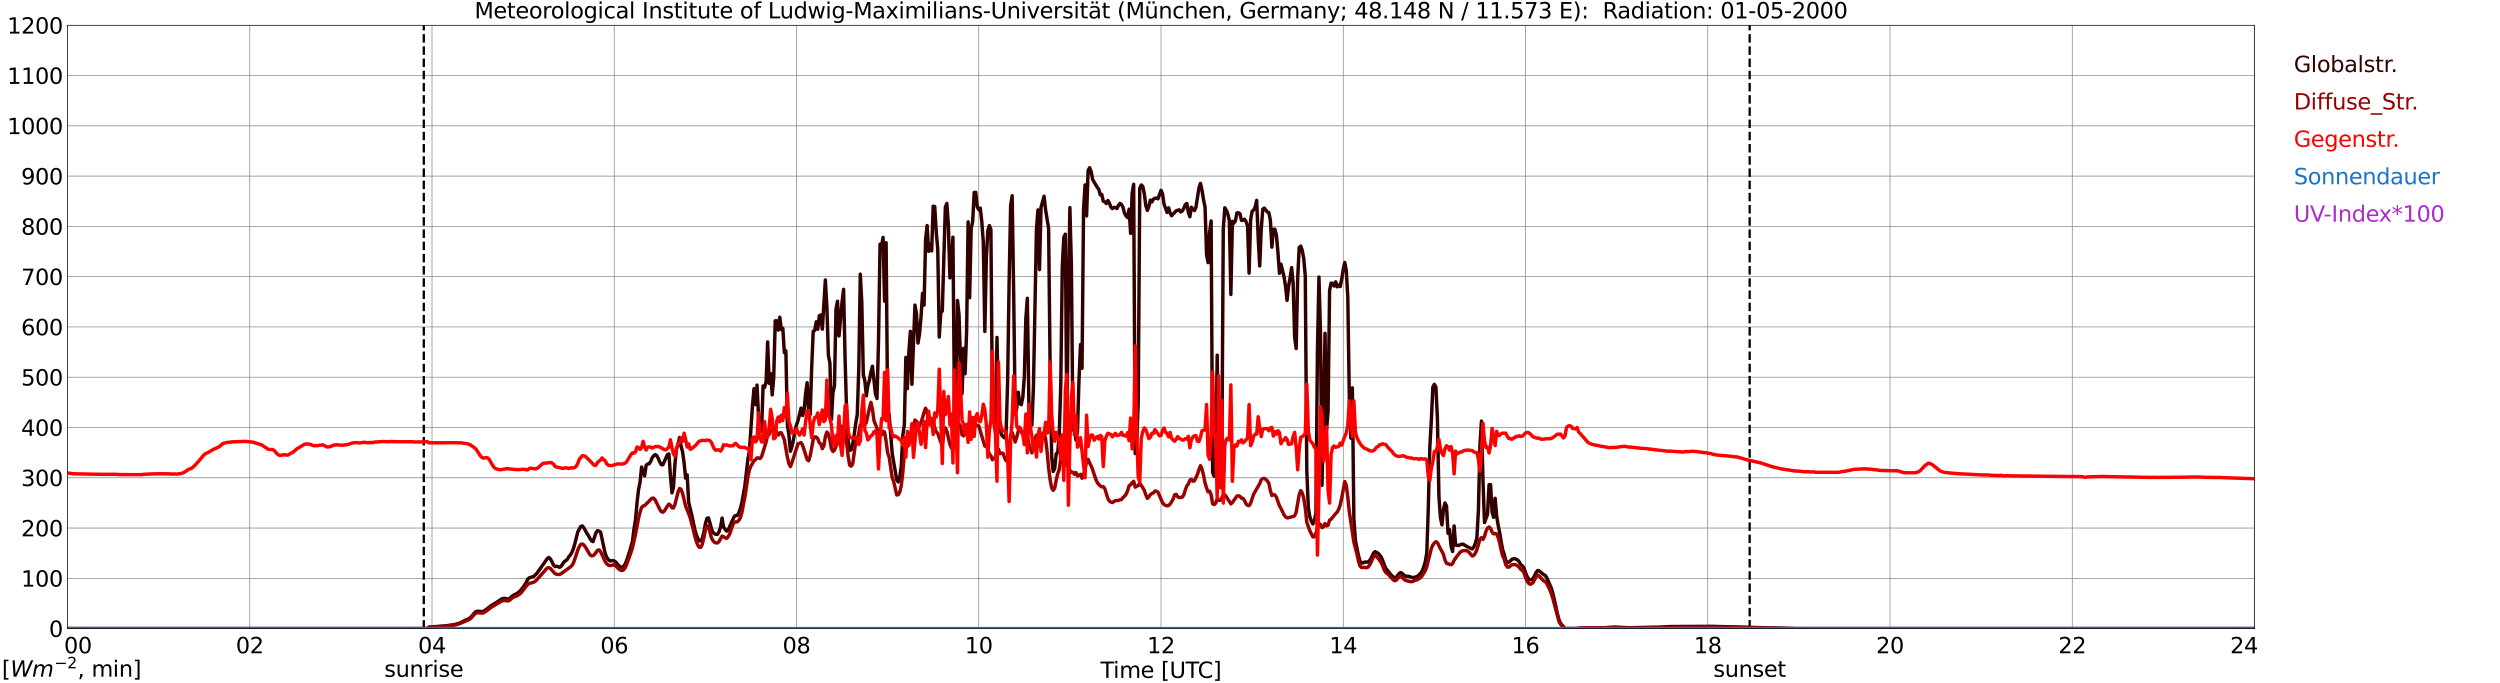 <?xml version="1.0" encoding="utf-8" standalone="no"?>
<!DOCTYPE svg PUBLIC "-//W3C//DTD SVG 1.1//EN"
  "http://www.w3.org/Graphics/SVG/1.1/DTD/svg11.dtd">
<svg xmlns:xlink="http://www.w3.org/1999/xlink" width="1085.4pt" height="296.64pt" viewBox="0 0 1085.4 296.64" xmlns="http://www.w3.org/2000/svg" version="1.1">
 <defs>
  <style type="text/css">*{stroke-linejoin: round; stroke-linecap: butt}</style>
 </defs>
 <g id="figure_1">
  <g id="patch_1">
   <path d="M 0 296.64 
L 1085.4 296.64 
L 1085.4 0 
L 0 0 
z
" style="fill: #ffffff"/>
  </g>
  <g id="axes_1">
   <g id="patch_2">
    <path d="M 29.306 272.909 
L 978.814 272.909 
L 978.814 10.976 
L 29.306 10.976 
z
" style="fill: #ffffff"/>
   </g>
   <g id="patch_3">
    <path d="M 978.814 272.909 
L 978.814 272.909 
L 978.814 10.976 
L 978.814 10.976 
z
" clip-path="url(#pb6f3ab830e)" style="fill: #d3d3d3; opacity: 0.25; stroke: #d3d3d3; stroke-linejoin: miter"/>
   </g>
   <g id="matplotlib.axis_1">
    <g id="xtick_1">
     <g id="line2d_1">
      <path d="M 29.306 272.909 
L 29.306 10.976 
" clip-path="url(#pb6f3ab830e)" style="fill: none; stroke: #808080; stroke-width: 0.3; stroke-linecap: square"/>
     </g>
     <g id="line2d_2"/>
     <g id="text_1">
      <!--    00 -->
      <g transform="translate(18.733 283.627) scale(0.095 -0.095)">
       <defs>
        <path id="DejaVuSans-20" transform="scale(0.016)"/>
        <path id="DejaVuSans-30" d="M 2034 4250 
Q 1547 4250 1301 3770 
Q 1056 3291 1056 2328 
Q 1056 1369 1301 889 
Q 1547 409 2034 409 
Q 2525 409 2770 889 
Q 3016 1369 3016 2328 
Q 3016 3291 2770 3770 
Q 2525 4250 2034 4250 
z
M 2034 4750 
Q 2819 4750 3233 4129 
Q 3647 3509 3647 2328 
Q 3647 1150 3233 529 
Q 2819 -91 2034 -91 
Q 1250 -91 836 529 
Q 422 1150 422 2328 
Q 422 3509 836 4129 
Q 1250 4750 2034 4750 
z
" transform="scale(0.016)"/>
       </defs>
       <use xlink:href="#DejaVuSans-20"/>
       <use xlink:href="#DejaVuSans-20" transform="translate(31.787 0)"/>
       <use xlink:href="#DejaVuSans-20" transform="translate(63.574 0)"/>
       <use xlink:href="#DejaVuSans-30" transform="translate(95.361 0)"/>
       <use xlink:href="#DejaVuSans-30" transform="translate(158.984 0)"/>
      </g>
     </g>
    </g>
    <g id="xtick_2">
     <g id="line2d_3">
      <path d="M 108.431 272.909 
L 108.431 10.976 
" clip-path="url(#pb6f3ab830e)" style="fill: none; stroke: #808080; stroke-width: 0.3; stroke-linecap: square"/>
     </g>
     <g id="line2d_4"/>
     <g id="text_2">
      <!-- 02 -->
      <g transform="translate(102.387 283.627) scale(0.095 -0.095)">
       <defs>
        <path id="DejaVuSans-32" d="M 1228 531 
L 3431 531 
L 3431 0 
L 469 0 
L 469 531 
Q 828 903 1448 1529 
Q 2069 2156 2228 2338 
Q 2531 2678 2651 2914 
Q 2772 3150 2772 3378 
Q 2772 3750 2511 3984 
Q 2250 4219 1831 4219 
Q 1534 4219 1204 4116 
Q 875 4013 500 3803 
L 500 4441 
Q 881 4594 1212 4672 
Q 1544 4750 1819 4750 
Q 2544 4750 2975 4387 
Q 3406 4025 3406 3419 
Q 3406 3131 3298 2873 
Q 3191 2616 2906 2266 
Q 2828 2175 2409 1742 
Q 1991 1309 1228 531 
z
" transform="scale(0.016)"/>
       </defs>
       <use xlink:href="#DejaVuSans-30"/>
       <use xlink:href="#DejaVuSans-32" transform="translate(63.623 0)"/>
      </g>
     </g>
    </g>
    <g id="xtick_3">
     <g id="line2d_5">
      <path d="M 187.557 272.909 
L 187.557 10.976 
" clip-path="url(#pb6f3ab830e)" style="fill: none; stroke: #808080; stroke-width: 0.3; stroke-linecap: square"/>
     </g>
     <g id="line2d_6"/>
     <g id="text_3">
      <!-- 04 -->
      <g transform="translate(181.513 283.627) scale(0.095 -0.095)">
       <defs>
        <path id="DejaVuSans-34" d="M 2419 4116 
L 825 1625 
L 2419 1625 
L 2419 4116 
z
M 2253 4666 
L 3047 4666 
L 3047 1625 
L 3713 1625 
L 3713 1100 
L 3047 1100 
L 3047 0 
L 2419 0 
L 2419 1100 
L 313 1100 
L 313 1709 
L 2253 4666 
z
" transform="scale(0.016)"/>
       </defs>
       <use xlink:href="#DejaVuSans-30"/>
       <use xlink:href="#DejaVuSans-34" transform="translate(63.623 0)"/>
      </g>
     </g>
    </g>
    <g id="xtick_4">
     <g id="line2d_7">
      <path d="M 266.683 272.909 
L 266.683 10.976 
" clip-path="url(#pb6f3ab830e)" style="fill: none; stroke: #808080; stroke-width: 0.3; stroke-linecap: square"/>
     </g>
     <g id="line2d_8"/>
     <g id="text_4">
      <!-- 06 -->
      <g transform="translate(260.638 283.627) scale(0.095 -0.095)">
       <defs>
        <path id="DejaVuSans-36" d="M 2113 2584 
Q 1688 2584 1439 2293 
Q 1191 2003 1191 1497 
Q 1191 994 1439 701 
Q 1688 409 2113 409 
Q 2538 409 2786 701 
Q 3034 994 3034 1497 
Q 3034 2003 2786 2293 
Q 2538 2584 2113 2584 
z
M 3366 4563 
L 3366 3988 
Q 3128 4100 2886 4159 
Q 2644 4219 2406 4219 
Q 1781 4219 1451 3797 
Q 1122 3375 1075 2522 
Q 1259 2794 1537 2939 
Q 1816 3084 2150 3084 
Q 2853 3084 3261 2657 
Q 3669 2231 3669 1497 
Q 3669 778 3244 343 
Q 2819 -91 2113 -91 
Q 1303 -91 875 529 
Q 447 1150 447 2328 
Q 447 3434 972 4092 
Q 1497 4750 2381 4750 
Q 2619 4750 2861 4703 
Q 3103 4656 3366 4563 
z
" transform="scale(0.016)"/>
       </defs>
       <use xlink:href="#DejaVuSans-30"/>
       <use xlink:href="#DejaVuSans-36" transform="translate(63.623 0)"/>
      </g>
     </g>
    </g>
    <g id="xtick_5">
     <g id="line2d_9">
      <path d="M 345.808 272.909 
L 345.808 10.976 
" clip-path="url(#pb6f3ab830e)" style="fill: none; stroke: #808080; stroke-width: 0.3; stroke-linecap: square"/>
     </g>
     <g id="line2d_10"/>
     <g id="text_5">
      <!-- 08 -->
      <g transform="translate(339.764 283.627) scale(0.095 -0.095)">
       <defs>
        <path id="DejaVuSans-38" d="M 2034 2216 
Q 1584 2216 1326 1975 
Q 1069 1734 1069 1313 
Q 1069 891 1326 650 
Q 1584 409 2034 409 
Q 2484 409 2743 651 
Q 3003 894 3003 1313 
Q 3003 1734 2745 1975 
Q 2488 2216 2034 2216 
z
M 1403 2484 
Q 997 2584 770 2862 
Q 544 3141 544 3541 
Q 544 4100 942 4425 
Q 1341 4750 2034 4750 
Q 2731 4750 3128 4425 
Q 3525 4100 3525 3541 
Q 3525 3141 3298 2862 
Q 3072 2584 2669 2484 
Q 3125 2378 3379 2068 
Q 3634 1759 3634 1313 
Q 3634 634 3220 271 
Q 2806 -91 2034 -91 
Q 1263 -91 848 271 
Q 434 634 434 1313 
Q 434 1759 690 2068 
Q 947 2378 1403 2484 
z
M 1172 3481 
Q 1172 3119 1398 2916 
Q 1625 2713 2034 2713 
Q 2441 2713 2670 2916 
Q 2900 3119 2900 3481 
Q 2900 3844 2670 4047 
Q 2441 4250 2034 4250 
Q 1625 4250 1398 4047 
Q 1172 3844 1172 3481 
z
" transform="scale(0.016)"/>
       </defs>
       <use xlink:href="#DejaVuSans-30"/>
       <use xlink:href="#DejaVuSans-38" transform="translate(63.623 0)"/>
      </g>
     </g>
    </g>
    <g id="xtick_6">
     <g id="line2d_11">
      <path d="M 424.934 272.909 
L 424.934 10.976 
" clip-path="url(#pb6f3ab830e)" style="fill: none; stroke: #808080; stroke-width: 0.3; stroke-linecap: square"/>
     </g>
     <g id="line2d_12"/>
     <g id="text_6">
      <!-- 10 -->
      <g transform="translate(418.89 283.627) scale(0.095 -0.095)">
       <defs>
        <path id="DejaVuSans-31" d="M 794 531 
L 1825 531 
L 1825 4091 
L 703 3866 
L 703 4441 
L 1819 4666 
L 2450 4666 
L 2450 531 
L 3481 531 
L 3481 0 
L 794 0 
L 794 531 
z
" transform="scale(0.016)"/>
       </defs>
       <use xlink:href="#DejaVuSans-31"/>
       <use xlink:href="#DejaVuSans-30" transform="translate(63.623 0)"/>
      </g>
     </g>
    </g>
    <g id="xtick_7">
     <g id="line2d_13">
      <path d="M 504.06 272.909 
L 504.06 10.976 
" clip-path="url(#pb6f3ab830e)" style="fill: none; stroke: #808080; stroke-width: 0.3; stroke-linecap: square"/>
     </g>
     <g id="line2d_14"/>
     <g id="text_7">
      <!-- 12 -->
      <g transform="translate(498.015 283.627) scale(0.095 -0.095)">
       <use xlink:href="#DejaVuSans-31"/>
       <use xlink:href="#DejaVuSans-32" transform="translate(63.623 0)"/>
      </g>
     </g>
    </g>
    <g id="xtick_8">
     <g id="line2d_15">
      <path d="M 583.185 272.909 
L 583.185 10.976 
" clip-path="url(#pb6f3ab830e)" style="fill: none; stroke: #808080; stroke-width: 0.3; stroke-linecap: square"/>
     </g>
     <g id="line2d_16"/>
     <g id="text_8">
      <!-- 14 -->
      <g transform="translate(577.141 283.627) scale(0.095 -0.095)">
       <use xlink:href="#DejaVuSans-31"/>
       <use xlink:href="#DejaVuSans-34" transform="translate(63.623 0)"/>
      </g>
     </g>
    </g>
    <g id="xtick_9">
     <g id="line2d_17">
      <path d="M 662.311 272.909 
L 662.311 10.976 
" clip-path="url(#pb6f3ab830e)" style="fill: none; stroke: #808080; stroke-width: 0.3; stroke-linecap: square"/>
     </g>
     <g id="line2d_18"/>
     <g id="text_9">
      <!-- 16 -->
      <g transform="translate(656.267 283.627) scale(0.095 -0.095)">
       <use xlink:href="#DejaVuSans-31"/>
       <use xlink:href="#DejaVuSans-36" transform="translate(63.623 0)"/>
      </g>
     </g>
    </g>
    <g id="xtick_10">
     <g id="line2d_19">
      <path d="M 741.437 272.909 
L 741.437 10.976 
" clip-path="url(#pb6f3ab830e)" style="fill: none; stroke: #808080; stroke-width: 0.3; stroke-linecap: square"/>
     </g>
     <g id="line2d_20"/>
     <g id="text_10">
      <!-- 18 -->
      <g transform="translate(735.392 283.627) scale(0.095 -0.095)">
       <use xlink:href="#DejaVuSans-31"/>
       <use xlink:href="#DejaVuSans-38" transform="translate(63.623 0)"/>
      </g>
     </g>
    </g>
    <g id="xtick_11">
     <g id="line2d_21">
      <path d="M 820.562 272.909 
L 820.562 10.976 
" clip-path="url(#pb6f3ab830e)" style="fill: none; stroke: #808080; stroke-width: 0.3; stroke-linecap: square"/>
     </g>
     <g id="line2d_22"/>
     <g id="text_11">
      <!-- 20 -->
      <g transform="translate(814.518 283.627) scale(0.095 -0.095)">
       <use xlink:href="#DejaVuSans-32"/>
       <use xlink:href="#DejaVuSans-30" transform="translate(63.623 0)"/>
      </g>
     </g>
    </g>
    <g id="xtick_12">
     <g id="line2d_23">
      <path d="M 899.688 272.909 
L 899.688 10.976 
" clip-path="url(#pb6f3ab830e)" style="fill: none; stroke: #808080; stroke-width: 0.3; stroke-linecap: square"/>
     </g>
     <g id="line2d_24"/>
     <g id="text_12">
      <!-- 22 -->
      <g transform="translate(893.644 283.627) scale(0.095 -0.095)">
       <use xlink:href="#DejaVuSans-32"/>
       <use xlink:href="#DejaVuSans-32" transform="translate(63.623 0)"/>
      </g>
     </g>
    </g>
    <g id="xtick_13">
     <g id="line2d_25">
      <path d="M 978.814 272.909 
L 978.814 10.976 
" clip-path="url(#pb6f3ab830e)" style="fill: none; stroke: #808080; stroke-width: 0.3; stroke-linecap: square"/>
     </g>
     <g id="line2d_26"/>
     <g id="text_13">
      <!-- 24    -->
      <g transform="translate(968.241 283.627) scale(0.095 -0.095)">
       <use xlink:href="#DejaVuSans-32"/>
       <use xlink:href="#DejaVuSans-34" transform="translate(63.623 0)"/>
       <use xlink:href="#DejaVuSans-20" transform="translate(127.246 0)"/>
       <use xlink:href="#DejaVuSans-20" transform="translate(159.033 0)"/>
       <use xlink:href="#DejaVuSans-20" transform="translate(190.82 0)"/>
      </g>
     </g>
    </g>
    <g id="text_14">
     <!-- Time [UTC] -->
     <g transform="translate(477.806 294.322) scale(0.095 -0.095)">
      <defs>
       <path id="DejaVuSans-54" d="M -19 4666 
L 3928 4666 
L 3928 4134 
L 2272 4134 
L 2272 0 
L 1638 0 
L 1638 4134 
L -19 4134 
L -19 4666 
z
" transform="scale(0.016)"/>
       <path id="DejaVuSans-69" d="M 603 3500 
L 1178 3500 
L 1178 0 
L 603 0 
L 603 3500 
z
M 603 4863 
L 1178 4863 
L 1178 4134 
L 603 4134 
L 603 4863 
z
" transform="scale(0.016)"/>
       <path id="DejaVuSans-6d" d="M 3328 2828 
Q 3544 3216 3844 3400 
Q 4144 3584 4550 3584 
Q 5097 3584 5394 3201 
Q 5691 2819 5691 2113 
L 5691 0 
L 5113 0 
L 5113 2094 
Q 5113 2597 4934 2840 
Q 4756 3084 4391 3084 
Q 3944 3084 3684 2787 
Q 3425 2491 3425 1978 
L 3425 0 
L 2847 0 
L 2847 2094 
Q 2847 2600 2669 2842 
Q 2491 3084 2119 3084 
Q 1678 3084 1418 2786 
Q 1159 2488 1159 1978 
L 1159 0 
L 581 0 
L 581 3500 
L 1159 3500 
L 1159 2956 
Q 1356 3278 1631 3431 
Q 1906 3584 2284 3584 
Q 2666 3584 2933 3390 
Q 3200 3197 3328 2828 
z
" transform="scale(0.016)"/>
       <path id="DejaVuSans-65" d="M 3597 1894 
L 3597 1613 
L 953 1613 
Q 991 1019 1311 708 
Q 1631 397 2203 397 
Q 2534 397 2845 478 
Q 3156 559 3463 722 
L 3463 178 
Q 3153 47 2828 -22 
Q 2503 -91 2169 -91 
Q 1331 -91 842 396 
Q 353 884 353 1716 
Q 353 2575 817 3079 
Q 1281 3584 2069 3584 
Q 2775 3584 3186 3129 
Q 3597 2675 3597 1894 
z
M 3022 2063 
Q 3016 2534 2758 2815 
Q 2500 3097 2075 3097 
Q 1594 3097 1305 2825 
Q 1016 2553 972 2059 
L 3022 2063 
z
" transform="scale(0.016)"/>
       <path id="DejaVuSans-5b" d="M 550 4863 
L 1875 4863 
L 1875 4416 
L 1125 4416 
L 1125 -397 
L 1875 -397 
L 1875 -844 
L 550 -844 
L 550 4863 
z
" transform="scale(0.016)"/>
       <path id="DejaVuSans-55" d="M 556 4666 
L 1191 4666 
L 1191 1831 
Q 1191 1081 1462 751 
Q 1734 422 2344 422 
Q 2950 422 3222 751 
Q 3494 1081 3494 1831 
L 3494 4666 
L 4128 4666 
L 4128 1753 
Q 4128 841 3676 375 
Q 3225 -91 2344 -91 
Q 1459 -91 1007 375 
Q 556 841 556 1753 
L 556 4666 
z
" transform="scale(0.016)"/>
       <path id="DejaVuSans-43" d="M 4122 4306 
L 4122 3641 
Q 3803 3938 3442 4084 
Q 3081 4231 2675 4231 
Q 1875 4231 1450 3742 
Q 1025 3253 1025 2328 
Q 1025 1406 1450 917 
Q 1875 428 2675 428 
Q 3081 428 3442 575 
Q 3803 722 4122 1019 
L 4122 359 
Q 3791 134 3420 21 
Q 3050 -91 2638 -91 
Q 1578 -91 968 557 
Q 359 1206 359 2328 
Q 359 3453 968 4101 
Q 1578 4750 2638 4750 
Q 3056 4750 3426 4639 
Q 3797 4528 4122 4306 
z
" transform="scale(0.016)"/>
       <path id="DejaVuSans-5d" d="M 1947 4863 
L 1947 -844 
L 622 -844 
L 622 -397 
L 1369 -397 
L 1369 4416 
L 622 4416 
L 622 4863 
L 1947 4863 
z
" transform="scale(0.016)"/>
      </defs>
      <use xlink:href="#DejaVuSans-54"/>
      <use xlink:href="#DejaVuSans-69" transform="translate(57.959 0)"/>
      <use xlink:href="#DejaVuSans-6d" transform="translate(85.742 0)"/>
      <use xlink:href="#DejaVuSans-65" transform="translate(183.154 0)"/>
      <use xlink:href="#DejaVuSans-20" transform="translate(244.678 0)"/>
      <use xlink:href="#DejaVuSans-5b" transform="translate(276.465 0)"/>
      <use xlink:href="#DejaVuSans-55" transform="translate(315.479 0)"/>
      <use xlink:href="#DejaVuSans-54" transform="translate(388.672 0)"/>
      <use xlink:href="#DejaVuSans-43" transform="translate(443.881 0)"/>
      <use xlink:href="#DejaVuSans-5d" transform="translate(513.705 0)"/>
     </g>
    </g>
   </g>
   <g id="matplotlib.axis_2">
    <g id="ytick_1">
     <g id="line2d_27">
      <path d="M 29.306 272.909 
L 978.814 272.909 
" clip-path="url(#pb6f3ab830e)" style="fill: none; stroke: #808080; stroke-width: 0.3; stroke-linecap: square"/>
     </g>
     <g id="line2d_28"/>
     <g id="text_15">
      <!-- 0 -->
      <g transform="translate(21.261 276.518) scale(0.095 -0.095)">
       <use xlink:href="#DejaVuSans-30"/>
      </g>
     </g>
    </g>
    <g id="ytick_2">
     <g id="line2d_29">
      <path d="M 29.306 251.081 
L 978.814 251.081 
" clip-path="url(#pb6f3ab830e)" style="fill: none; stroke: #808080; stroke-width: 0.3; stroke-linecap: square"/>
     </g>
     <g id="line2d_30"/>
     <g id="text_16">
      <!-- 100 -->
      <g transform="translate(9.173 254.69) scale(0.095 -0.095)">
       <use xlink:href="#DejaVuSans-31"/>
       <use xlink:href="#DejaVuSans-30" transform="translate(63.623 0)"/>
       <use xlink:href="#DejaVuSans-30" transform="translate(127.246 0)"/>
      </g>
     </g>
    </g>
    <g id="ytick_3">
     <g id="line2d_31">
      <path d="M 29.306 229.253 
L 978.814 229.253 
" clip-path="url(#pb6f3ab830e)" style="fill: none; stroke: #808080; stroke-width: 0.3; stroke-linecap: square"/>
     </g>
     <g id="line2d_32"/>
     <g id="text_17">
      <!-- 200 -->
      <g transform="translate(9.173 232.863) scale(0.095 -0.095)">
       <use xlink:href="#DejaVuSans-32"/>
       <use xlink:href="#DejaVuSans-30" transform="translate(63.623 0)"/>
       <use xlink:href="#DejaVuSans-30" transform="translate(127.246 0)"/>
      </g>
     </g>
    </g>
    <g id="ytick_4">
     <g id="line2d_33">
      <path d="M 29.306 207.426 
L 978.814 207.426 
" clip-path="url(#pb6f3ab830e)" style="fill: none; stroke: #808080; stroke-width: 0.3; stroke-linecap: square"/>
     </g>
     <g id="line2d_34"/>
     <g id="text_18">
      <!-- 300 -->
      <g transform="translate(9.173 211.035) scale(0.095 -0.095)">
       <defs>
        <path id="DejaVuSans-33" d="M 2597 2516 
Q 3050 2419 3304 2112 
Q 3559 1806 3559 1356 
Q 3559 666 3084 287 
Q 2609 -91 1734 -91 
Q 1441 -91 1130 -33 
Q 819 25 488 141 
L 488 750 
Q 750 597 1062 519 
Q 1375 441 1716 441 
Q 2309 441 2620 675 
Q 2931 909 2931 1356 
Q 2931 1769 2642 2001 
Q 2353 2234 1838 2234 
L 1294 2234 
L 1294 2753 
L 1863 2753 
Q 2328 2753 2575 2939 
Q 2822 3125 2822 3475 
Q 2822 3834 2567 4026 
Q 2313 4219 1838 4219 
Q 1578 4219 1281 4162 
Q 984 4106 628 3988 
L 628 4550 
Q 988 4650 1302 4700 
Q 1616 4750 1894 4750 
Q 2613 4750 3031 4423 
Q 3450 4097 3450 3541 
Q 3450 3153 3228 2886 
Q 3006 2619 2597 2516 
z
" transform="scale(0.016)"/>
       </defs>
       <use xlink:href="#DejaVuSans-33"/>
       <use xlink:href="#DejaVuSans-30" transform="translate(63.623 0)"/>
       <use xlink:href="#DejaVuSans-30" transform="translate(127.246 0)"/>
      </g>
     </g>
    </g>
    <g id="ytick_5">
     <g id="line2d_35">
      <path d="M 29.306 185.598 
L 978.814 185.598 
" clip-path="url(#pb6f3ab830e)" style="fill: none; stroke: #808080; stroke-width: 0.3; stroke-linecap: square"/>
     </g>
     <g id="line2d_36"/>
     <g id="text_19">
      <!-- 400 -->
      <g transform="translate(9.173 189.207) scale(0.095 -0.095)">
       <use xlink:href="#DejaVuSans-34"/>
       <use xlink:href="#DejaVuSans-30" transform="translate(63.623 0)"/>
       <use xlink:href="#DejaVuSans-30" transform="translate(127.246 0)"/>
      </g>
     </g>
    </g>
    <g id="ytick_6">
     <g id="line2d_37">
      <path d="M 29.306 163.77 
L 978.814 163.77 
" clip-path="url(#pb6f3ab830e)" style="fill: none; stroke: #808080; stroke-width: 0.3; stroke-linecap: square"/>
     </g>
     <g id="line2d_38"/>
     <g id="text_20">
      <!-- 500 -->
      <g transform="translate(9.173 167.379) scale(0.095 -0.095)">
       <defs>
        <path id="DejaVuSans-35" d="M 691 4666 
L 3169 4666 
L 3169 4134 
L 1269 4134 
L 1269 2991 
Q 1406 3038 1543 3061 
Q 1681 3084 1819 3084 
Q 2600 3084 3056 2656 
Q 3513 2228 3513 1497 
Q 3513 744 3044 326 
Q 2575 -91 1722 -91 
Q 1428 -91 1123 -41 
Q 819 9 494 109 
L 494 744 
Q 775 591 1075 516 
Q 1375 441 1709 441 
Q 2250 441 2565 725 
Q 2881 1009 2881 1497 
Q 2881 1984 2565 2268 
Q 2250 2553 1709 2553 
Q 1456 2553 1204 2497 
Q 953 2441 691 2322 
L 691 4666 
z
" transform="scale(0.016)"/>
       </defs>
       <use xlink:href="#DejaVuSans-35"/>
       <use xlink:href="#DejaVuSans-30" transform="translate(63.623 0)"/>
       <use xlink:href="#DejaVuSans-30" transform="translate(127.246 0)"/>
      </g>
     </g>
    </g>
    <g id="ytick_7">
     <g id="line2d_39">
      <path d="M 29.306 141.942 
L 978.814 141.942 
" clip-path="url(#pb6f3ab830e)" style="fill: none; stroke: #808080; stroke-width: 0.3; stroke-linecap: square"/>
     </g>
     <g id="line2d_40"/>
     <g id="text_21">
      <!-- 600 -->
      <g transform="translate(9.173 145.551) scale(0.095 -0.095)">
       <use xlink:href="#DejaVuSans-36"/>
       <use xlink:href="#DejaVuSans-30" transform="translate(63.623 0)"/>
       <use xlink:href="#DejaVuSans-30" transform="translate(127.246 0)"/>
      </g>
     </g>
    </g>
    <g id="ytick_8">
     <g id="line2d_41">
      <path d="M 29.306 120.114 
L 978.814 120.114 
" clip-path="url(#pb6f3ab830e)" style="fill: none; stroke: #808080; stroke-width: 0.3; stroke-linecap: square"/>
     </g>
     <g id="line2d_42"/>
     <g id="text_22">
      <!-- 700 -->
      <g transform="translate(9.173 123.724) scale(0.095 -0.095)">
       <defs>
        <path id="DejaVuSans-37" d="M 525 4666 
L 3525 4666 
L 3525 4397 
L 1831 0 
L 1172 0 
L 2766 4134 
L 525 4134 
L 525 4666 
z
" transform="scale(0.016)"/>
       </defs>
       <use xlink:href="#DejaVuSans-37"/>
       <use xlink:href="#DejaVuSans-30" transform="translate(63.623 0)"/>
       <use xlink:href="#DejaVuSans-30" transform="translate(127.246 0)"/>
      </g>
     </g>
    </g>
    <g id="ytick_9">
     <g id="line2d_43">
      <path d="M 29.306 98.287 
L 978.814 98.287 
" clip-path="url(#pb6f3ab830e)" style="fill: none; stroke: #808080; stroke-width: 0.3; stroke-linecap: square"/>
     </g>
     <g id="line2d_44"/>
     <g id="text_23">
      <!-- 800 -->
      <g transform="translate(9.173 101.896) scale(0.095 -0.095)">
       <use xlink:href="#DejaVuSans-38"/>
       <use xlink:href="#DejaVuSans-30" transform="translate(63.623 0)"/>
       <use xlink:href="#DejaVuSans-30" transform="translate(127.246 0)"/>
      </g>
     </g>
    </g>
    <g id="ytick_10">
     <g id="line2d_45">
      <path d="M 29.306 76.459 
L 978.814 76.459 
" clip-path="url(#pb6f3ab830e)" style="fill: none; stroke: #808080; stroke-width: 0.3; stroke-linecap: square"/>
     </g>
     <g id="line2d_46"/>
     <g id="text_24">
      <!-- 900 -->
      <g transform="translate(9.173 80.068) scale(0.095 -0.095)">
       <defs>
        <path id="DejaVuSans-39" d="M 703 97 
L 703 672 
Q 941 559 1184 500 
Q 1428 441 1663 441 
Q 2288 441 2617 861 
Q 2947 1281 2994 2138 
Q 2813 1869 2534 1725 
Q 2256 1581 1919 1581 
Q 1219 1581 811 2004 
Q 403 2428 403 3163 
Q 403 3881 828 4315 
Q 1253 4750 1959 4750 
Q 2769 4750 3195 4129 
Q 3622 3509 3622 2328 
Q 3622 1225 3098 567 
Q 2575 -91 1691 -91 
Q 1453 -91 1209 -44 
Q 966 3 703 97 
z
M 1959 2075 
Q 2384 2075 2632 2365 
Q 2881 2656 2881 3163 
Q 2881 3666 2632 3958 
Q 2384 4250 1959 4250 
Q 1534 4250 1286 3958 
Q 1038 3666 1038 3163 
Q 1038 2656 1286 2365 
Q 1534 2075 1959 2075 
z
" transform="scale(0.016)"/>
       </defs>
       <use xlink:href="#DejaVuSans-39"/>
       <use xlink:href="#DejaVuSans-30" transform="translate(63.623 0)"/>
       <use xlink:href="#DejaVuSans-30" transform="translate(127.246 0)"/>
      </g>
     </g>
    </g>
    <g id="ytick_11">
     <g id="line2d_47">
      <path d="M 29.306 54.631 
L 978.814 54.631 
" clip-path="url(#pb6f3ab830e)" style="fill: none; stroke: #808080; stroke-width: 0.3; stroke-linecap: square"/>
     </g>
     <g id="line2d_48"/>
     <g id="text_25">
      <!-- 1000 -->
      <g transform="translate(3.128 58.24) scale(0.095 -0.095)">
       <use xlink:href="#DejaVuSans-31"/>
       <use xlink:href="#DejaVuSans-30" transform="translate(63.623 0)"/>
       <use xlink:href="#DejaVuSans-30" transform="translate(127.246 0)"/>
       <use xlink:href="#DejaVuSans-30" transform="translate(190.869 0)"/>
      </g>
     </g>
    </g>
    <g id="ytick_12">
     <g id="line2d_49">
      <path d="M 29.306 32.803 
L 978.814 32.803 
" clip-path="url(#pb6f3ab830e)" style="fill: none; stroke: #808080; stroke-width: 0.3; stroke-linecap: square"/>
     </g>
     <g id="line2d_50"/>
     <g id="text_26">
      <!-- 1100 -->
      <g transform="translate(3.128 36.413) scale(0.095 -0.095)">
       <use xlink:href="#DejaVuSans-31"/>
       <use xlink:href="#DejaVuSans-31" transform="translate(63.623 0)"/>
       <use xlink:href="#DejaVuSans-30" transform="translate(127.246 0)"/>
       <use xlink:href="#DejaVuSans-30" transform="translate(190.869 0)"/>
      </g>
     </g>
    </g>
    <g id="ytick_13">
     <g id="line2d_51">
      <path d="M 29.306 10.976 
L 978.814 10.976 
" clip-path="url(#pb6f3ab830e)" style="fill: none; stroke: #808080; stroke-width: 0.3; stroke-linecap: square"/>
     </g>
     <g id="line2d_52"/>
     <g id="text_27">
      <!-- 1200 -->
      <g transform="translate(3.128 14.585) scale(0.095 -0.095)">
       <use xlink:href="#DejaVuSans-31"/>
       <use xlink:href="#DejaVuSans-32" transform="translate(63.623 0)"/>
       <use xlink:href="#DejaVuSans-30" transform="translate(127.246 0)"/>
       <use xlink:href="#DejaVuSans-30" transform="translate(190.869 0)"/>
      </g>
     </g>
    </g>
   </g>
   <g id="line2d_53">
    <path d="M 183.996 272.909 
L 183.996 10.976 
" clip-path="url(#pb6f3ab830e)" style="fill: none; stroke-dasharray: 3.7,1.6; stroke-dashoffset: 0; stroke: #000000"/>
   </g>
   <g id="line2d_54">
    <path d="M 759.636 272.909 
L 759.636 10.976 
" clip-path="url(#pb6f3ab830e)" style="fill: none; stroke-dasharray: 3.7,1.6; stroke-dashoffset: 0; stroke: #000000"/>
   </g>
   <g id="line2d_55">
    <path d="M 29.306 272.909 
L 185.579 272.909 
L 186.238 272.271 
L 190.854 271.9 
L 193.492 271.715 
L 197.448 271.141 
L 199.426 270.554 
L 200.745 269.945 
L 202.063 269.244 
L 203.382 268.711 
L 204.042 268.297 
L 204.701 267.637 
L 206.02 266.046 
L 206.679 265.553 
L 207.339 265.376 
L 209.317 265.52 
L 209.976 265.38 
L 211.295 264.446 
L 213.273 262.903 
L 215.251 261.753 
L 217.889 260 
L 218.548 259.83 
L 219.207 259.801 
L 220.526 260.107 
L 221.186 259.875 
L 222.504 258.714 
L 223.164 258.28 
L 224.482 257.684 
L 225.801 256.558 
L 227.12 254.966 
L 228.439 252.947 
L 229.098 251.511 
L 229.757 250.882 
L 231.736 250.26 
L 233.054 248.981 
L 237.67 242.45 
L 238.329 242.049 
L 238.989 242.719 
L 239.648 243.878 
L 240.308 245.327 
L 240.967 245.98 
L 241.626 245.825 
L 242.286 246.008 
L 242.945 246.309 
L 243.604 245.886 
L 244.923 243.9 
L 246.242 242.959 
L 246.901 241.806 
L 247.561 240.997 
L 248.22 240.01 
L 248.88 238.384 
L 249.539 236.184 
L 250.858 230.914 
L 252.176 228.542 
L 252.836 228.345 
L 253.495 229.14 
L 254.814 231.565 
L 255.473 232.506 
L 256.133 233.811 
L 256.792 234.769 
L 257.451 235.153 
L 258.77 231.251 
L 259.43 230.375 
L 260.089 230.585 
L 260.748 231.037 
L 262.726 240.248 
L 263.386 241.883 
L 264.045 242.854 
L 264.705 243.474 
L 265.364 243.505 
L 266.023 243.393 
L 266.683 243.54 
L 267.342 244.031 
L 268.661 245.574 
L 269.32 246.102 
L 269.98 246.305 
L 270.639 246.021 
L 271.298 245.109 
L 271.958 243.585 
L 273.277 239.65 
L 274.595 235.049 
L 275.255 229.685 
L 275.914 225.647 
L 276.573 218.182 
L 277.233 212.581 
L 277.892 209.338 
L 278.552 202.77 
L 279.87 206.592 
L 280.53 201.997 
L 281.189 201.443 
L 281.849 201.342 
L 282.508 200.342 
L 283.167 198.712 
L 283.827 197.889 
L 284.486 197.354 
L 285.145 197.815 
L 285.805 199.068 
L 286.464 200.609 
L 287.124 201.75 
L 287.783 201.77 
L 289.761 197.378 
L 290.42 197.09 
L 291.08 206.646 
L 291.739 213.98 
L 292.399 211.49 
L 293.058 201.137 
L 293.717 194.752 
L 294.377 193.179 
L 295.036 189.937 
L 295.696 193.75 
L 296.355 196.197 
L 297.014 201.104 
L 297.674 207.596 
L 298.333 206.151 
L 298.992 218.069 
L 300.311 223.495 
L 301.63 229.812 
L 302.289 232.049 
L 302.949 233.754 
L 303.608 234.767 
L 304.267 234.876 
L 304.927 233.78 
L 305.586 231.034 
L 306.246 227.457 
L 306.905 225.106 
L 307.564 224.833 
L 308.224 227.029 
L 308.883 229.631 
L 309.543 231.159 
L 310.202 231.735 
L 310.861 231.984 
L 311.521 231.956 
L 312.18 230.886 
L 312.839 228.849 
L 313.499 224.931 
L 314.158 228.893 
L 315.477 230.594 
L 316.136 230.087 
L 318.774 224.222 
L 319.433 223.816 
L 320.093 223.812 
L 320.752 222.674 
L 321.411 220.874 
L 322.071 218.339 
L 323.39 210.97 
L 324.708 199.314 
L 325.368 195.802 
L 326.686 176.168 
L 327.346 168.762 
L 328.005 175.686 
L 328.665 167.197 
L 329.324 180.669 
L 329.983 187.46 
L 330.643 187.056 
L 331.302 167.561 
L 331.961 168.168 
L 332.621 165.593 
L 333.28 148.453 
L 333.94 166.42 
L 334.599 162.231 
L 335.258 171.445 
L 335.918 163.783 
L 336.577 139.279 
L 337.236 139.266 
L 337.896 143.315 
L 338.555 137.738 
L 339.215 143.049 
L 339.874 142.567 
L 340.533 153.087 
L 341.193 152.321 
L 341.852 184.336 
L 342.512 188.902 
L 343.171 195.903 
L 343.83 193.862 
L 344.49 190.908 
L 345.149 186.947 
L 345.808 184.491 
L 346.468 182.601 
L 347.787 177.179 
L 348.446 180.394 
L 349.105 178.397 
L 349.765 170.86 
L 350.424 166.147 
L 351.083 178.886 
L 351.743 179.975 
L 352.402 159.599 
L 353.062 143.824 
L 353.721 143.472 
L 354.38 139.718 
L 355.04 142.944 
L 355.699 137.086 
L 356.359 136.745 
L 357.018 142.916 
L 358.337 121.549 
L 358.996 133.381 
L 359.655 154.233 
L 360.315 157.61 
L 360.974 182.156 
L 361.634 170.506 
L 362.293 167.489 
L 362.952 134.292 
L 363.612 130.782 
L 364.271 145.858 
L 365.59 131.072 
L 366.249 125.615 
L 366.909 156.13 
L 367.568 178.969 
L 368.227 191.218 
L 368.887 195.551 
L 369.546 195.285 
L 370.206 192.766 
L 370.865 188.673 
L 371.524 183.795 
L 372.184 180.047 
L 372.843 160.19 
L 373.502 119.034 
L 374.162 131.362 
L 374.821 162.722 
L 375.481 165.35 
L 376.14 171.857 
L 376.799 167.254 
L 377.459 165.154 
L 378.118 161.646 
L 378.777 159.016 
L 380.096 171.052 
L 380.756 173.027 
L 381.415 148.211 
L 382.074 106.012 
L 382.734 106.872 
L 383.393 103.065 
L 384.053 130.76 
L 384.712 105.379 
L 385.371 177.906 
L 386.031 180.06 
L 387.349 196.861 
L 389.328 208.292 
L 389.987 209.255 
L 390.646 207.205 
L 391.306 202.309 
L 391.965 189.033 
L 392.624 184.428 
L 393.284 155.155 
L 393.943 168.745 
L 394.603 152.614 
L 395.262 143.854 
L 395.921 166.85 
L 397.24 132.465 
L 397.899 136.204 
L 398.559 148.934 
L 399.218 144.937 
L 399.878 137.54 
L 400.537 127.361 
L 401.196 132.465 
L 401.856 103.87 
L 402.515 97.927 
L 403.175 109.111 
L 403.834 105.994 
L 404.493 108.923 
L 405.153 89.521 
L 405.812 89.682 
L 406.471 100.681 
L 407.131 108.118 
L 407.79 146.319 
L 408.45 135.83 
L 409.109 135.027 
L 410.428 89.951 
L 411.087 88.327 
L 411.746 97.774 
L 412.406 120.636 
L 413.065 115.478 
L 413.725 102.984 
L 414.384 176.777 
L 415.043 179.41 
L 415.703 130.461 
L 416.362 136.538 
L 417.022 156.992 
L 417.681 170.958 
L 418.34 151.226 
L 419 162.277 
L 419.659 143.99 
L 420.318 96.329 
L 420.978 129.245 
L 421.637 99.282 
L 422.297 96.174 
L 422.956 83.586 
L 423.615 83.505 
L 424.275 89.822 
L 424.934 91.057 
L 425.593 90.357 
L 426.253 96.193 
L 426.912 105.108 
L 427.572 143.909 
L 428.231 112.084 
L 428.89 100.026 
L 429.55 97.946 
L 430.209 99.679 
L 430.869 178.58 
L 431.528 183.136 
L 432.187 185.602 
L 432.847 146.491 
L 433.506 176.958 
L 434.165 186.309 
L 434.825 188.8 
L 435.484 189.573 
L 436.144 190.116 
L 436.803 187.818 
L 437.462 165.966 
L 438.122 122.214 
L 438.781 89.263 
L 439.44 84.972 
L 440.1 127.501 
L 440.759 179.861 
L 441.419 177.275 
L 442.078 170.301 
L 442.737 175.077 
L 443.397 175.71 
L 444.056 172.569 
L 444.716 163.661 
L 445.375 138.352 
L 446.034 129.496 
L 446.694 174.813 
L 447.353 182.664 
L 448.012 184.574 
L 448.672 168.144 
L 449.991 99.376 
L 450.65 91.125 
L 451.309 117.065 
L 451.969 90.029 
L 453.287 85.216 
L 453.947 91.049 
L 455.266 99.201 
L 455.925 160.341 
L 456.584 198.225 
L 457.244 204.712 
L 457.903 203.409 
L 458.563 197.003 
L 459.222 196.475 
L 459.881 188.656 
L 460.541 167.238 
L 461.2 115.91 
L 461.859 103.058 
L 462.519 101.668 
L 463.178 182.553 
L 463.838 130.061 
L 464.497 90.152 
L 465.156 115.644 
L 465.816 186.698 
L 466.475 184.84 
L 467.134 191.074 
L 467.794 187.206 
L 468.453 164.938 
L 469.113 149.578 
L 469.772 159.924 
L 470.431 91.036 
L 471.091 80.266 
L 471.75 93.729 
L 472.409 74.069 
L 473.069 72.798 
L 473.728 74.481 
L 474.388 77.959 
L 476.366 81.318 
L 477.025 82.132 
L 477.685 84.614 
L 478.344 84.402 
L 479.003 87.355 
L 479.663 87.619 
L 480.322 88.362 
L 480.981 87.059 
L 481.641 88.156 
L 482.3 89.916 
L 482.96 90.588 
L 483.619 90.031 
L 484.278 90.082 
L 484.938 90.551 
L 485.597 89.123 
L 486.256 88.318 
L 486.916 88.794 
L 487.575 90.003 
L 488.235 92.592 
L 488.894 93.703 
L 489.553 94.452 
L 490.213 90.837 
L 490.872 101.323 
L 491.532 83.815 
L 492.191 79.989 
L 492.85 196.915 
L 493.51 191.465 
L 494.169 174.9 
L 494.828 81.73 
L 495.488 80.316 
L 496.147 80.907 
L 496.807 84.079 
L 497.466 89.27 
L 498.125 91.35 
L 498.785 89.695 
L 499.444 86.893 
L 500.103 87.676 
L 500.763 86.43 
L 501.422 86.074 
L 502.082 86.006 
L 502.741 86.319 
L 504.06 82.625 
L 504.719 84.116 
L 505.379 88.641 
L 506.697 92.24 
L 507.357 90.228 
L 508.016 92.448 
L 508.675 93.683 
L 510.654 91.507 
L 511.972 91.11 
L 512.632 92.016 
L 513.291 91.599 
L 513.95 90.481 
L 514.61 88.848 
L 515.269 88.342 
L 515.929 92.19 
L 516.588 94.113 
L 517.247 89.959 
L 518.566 91.424 
L 519.226 90.005 
L 520.544 81.569 
L 521.204 79.611 
L 521.863 82.623 
L 522.522 86.749 
L 523.182 89.863 
L 523.841 110.43 
L 524.501 114.033 
L 525.16 100.871 
L 525.819 95.934 
L 526.479 205.182 
L 527.138 206.755 
L 527.797 205.86 
L 528.457 154.22 
L 529.116 200.847 
L 529.776 179.32 
L 530.435 205.014 
L 531.094 99.655 
L 531.754 90.215 
L 532.413 91.276 
L 533.073 92.937 
L 533.732 95.733 
L 534.391 127.848 
L 535.051 96.08 
L 535.71 96.888 
L 536.369 95.855 
L 537.029 92.426 
L 537.688 92.378 
L 538.348 92.823 
L 539.007 95.678 
L 539.666 95.641 
L 540.326 95.198 
L 540.985 96.226 
L 541.644 98.062 
L 542.304 118.567 
L 542.963 95.534 
L 543.623 91.789 
L 544.282 91.11 
L 544.941 89.916 
L 545.601 87.002 
L 546.26 103.351 
L 546.919 115.463 
L 547.579 99.339 
L 548.238 90.881 
L 548.898 90.335 
L 550.216 92.042 
L 550.876 92.284 
L 551.535 95.543 
L 552.195 107.297 
L 552.854 99.507 
L 553.513 99.529 
L 554.173 102.157 
L 554.832 109.591 
L 555.491 118.669 
L 556.151 114.695 
L 557.47 120.101 
L 558.129 124.281 
L 558.788 130.417 
L 559.448 124.26 
L 560.107 120.691 
L 560.766 116.199 
L 561.426 122.967 
L 562.085 146.461 
L 562.745 151.291 
L 563.404 120.699 
L 564.063 107.461 
L 564.723 106.841 
L 565.382 108.718 
L 566.042 112.324 
L 566.701 119.896 
L 567.36 204.389 
L 568.02 220.444 
L 568.679 224.41 
L 569.338 226.289 
L 569.998 227.492 
L 570.657 225.951 
L 571.317 222.851 
L 571.976 152.476 
L 572.635 120.278 
L 573.295 144.49 
L 573.954 210.759 
L 574.613 181.793 
L 575.273 144.706 
L 575.932 186.563 
L 576.592 178.674 
L 577.251 126.095 
L 577.91 122.956 
L 578.57 123.011 
L 579.229 124.194 
L 579.889 122.361 
L 580.548 124.528 
L 581.207 123.738 
L 581.867 124.41 
L 582.526 121.153 
L 583.185 116.862 
L 583.845 113.972 
L 584.504 117.399 
L 585.164 129.068 
L 585.823 173.008 
L 586.482 190.221 
L 587.142 168.406 
L 587.801 225.372 
L 588.46 234.688 
L 589.779 241.163 
L 590.439 243.52 
L 591.098 244.463 
L 591.757 244.408 
L 592.417 244.061 
L 593.076 244.004 
L 593.736 244.068 
L 594.395 243.622 
L 595.054 242.741 
L 596.373 240.058 
L 597.032 239.488 
L 597.692 239.894 
L 598.351 240.165 
L 599.67 241.913 
L 600.329 243.358 
L 600.989 245.266 
L 601.648 246.742 
L 603.626 249.226 
L 604.945 250.583 
L 605.604 250.81 
L 606.264 250.5 
L 607.582 248.857 
L 608.242 248.63 
L 608.901 249.088 
L 609.561 249.702 
L 610.22 250.147 
L 611.539 250.208 
L 613.517 250.832 
L 614.176 250.577 
L 614.836 250.441 
L 615.495 250.145 
L 616.814 248.876 
L 617.473 247.833 
L 618.133 246.102 
L 618.792 243.839 
L 619.451 240.128 
L 620.111 220.518 
L 620.77 194.097 
L 621.429 182.64 
L 622.089 168.04 
L 622.748 166.835 
L 623.408 168.033 
L 624.067 181.704 
L 624.726 215.528 
L 625.386 224.811 
L 626.045 227.88 
L 626.705 221.142 
L 627.364 218.374 
L 628.023 219.701 
L 628.683 231.55 
L 629.342 229.96 
L 630.001 237.144 
L 630.661 239.44 
L 631.32 228.347 
L 631.98 236.686 
L 633.298 236.819 
L 634.617 236.247 
L 635.276 236.301 
L 636.595 237.1 
L 637.914 237.805 
L 639.233 238.305 
L 639.892 237.491 
L 640.552 235.83 
L 641.211 233.427 
L 641.87 221.515 
L 642.53 193.272 
L 643.189 182.81 
L 643.848 208.619 
L 644.508 226.896 
L 645.827 223.312 
L 646.486 210.446 
L 647.145 210.409 
L 647.805 222.356 
L 648.464 224.604 
L 649.123 216.344 
L 649.783 223.949 
L 650.442 228.055 
L 651.102 231.233 
L 651.761 235.365 
L 652.42 238.751 
L 653.08 240.717 
L 653.739 243.293 
L 654.399 244.304 
L 655.058 244.166 
L 656.377 242.876 
L 657.036 242.618 
L 657.695 242.514 
L 659.014 243.232 
L 659.674 244.046 
L 660.333 245.229 
L 660.992 245.735 
L 661.652 246.63 
L 662.311 248.632 
L 662.97 250.219 
L 663.63 251.328 
L 664.289 251.745 
L 664.949 251.618 
L 665.608 251.088 
L 666.267 249.931 
L 666.927 248.503 
L 667.586 247.702 
L 668.246 247.844 
L 670.224 249.512 
L 670.883 249.832 
L 671.542 250.817 
L 673.521 255.388 
L 674.18 257.555 
L 675.499 263.322 
L 676.158 266.507 
L 676.817 268.949 
L 677.477 270.512 
L 678.796 272.121 
L 679.455 272.909 
L 690.664 272.835 
L 692.643 272.732 
L 695.28 272.667 
L 697.258 272.518 
L 701.215 272.256 
L 707.149 272.544 
L 720.337 272.271 
L 725.612 272.018 
L 743.415 271.931 
L 779.681 272.909 
L 978.154 272.909 
L 978.154 272.909 
" clip-path="url(#pb6f3ab830e)" style="fill: none; stroke: #330000; stroke-width: 1.5; stroke-linecap: square"/>
   </g>
   <g id="line2d_56">
    <path d="M 29.306 272.909 
L 185.579 272.909 
L 186.238 272.385 
L 190.195 272.099 
L 193.492 271.892 
L 197.448 271.361 
L 198.767 271.029 
L 200.085 270.53 
L 202.723 269.386 
L 203.382 269.135 
L 204.042 268.755 
L 204.701 268.137 
L 206.02 266.66 
L 206.679 266.208 
L 207.339 266.035 
L 209.317 266.179 
L 209.976 266.046 
L 211.295 265.169 
L 213.273 263.669 
L 215.91 262.069 
L 217.889 260.873 
L 219.207 260.692 
L 220.526 260.934 
L 221.186 260.677 
L 222.504 259.52 
L 223.164 259.144 
L 224.482 258.686 
L 225.801 257.771 
L 226.461 257.095 
L 229.098 253.689 
L 229.757 253.316 
L 231.736 252.773 
L 232.395 252.349 
L 233.054 251.712 
L 235.033 249.468 
L 236.351 248.01 
L 237.011 247.178 
L 237.67 246.576 
L 238.329 246.44 
L 238.989 246.849 
L 240.967 249.04 
L 241.626 249.298 
L 242.286 249.429 
L 242.945 249.392 
L 243.604 249.108 
L 247.561 246.207 
L 248.22 245.626 
L 248.88 244.585 
L 249.539 242.859 
L 250.858 238.799 
L 251.517 237.292 
L 252.176 236.343 
L 252.836 236.16 
L 253.495 236.649 
L 254.155 237.502 
L 256.133 240.844 
L 256.792 241.311 
L 257.451 241.263 
L 258.111 240.708 
L 259.43 238.91 
L 260.089 238.744 
L 260.748 239.486 
L 262.726 243.775 
L 263.386 244.72 
L 264.045 245.305 
L 264.705 245.576 
L 266.683 245.24 
L 267.342 245.687 
L 268.661 247.06 
L 269.32 247.51 
L 269.98 247.678 
L 270.639 247.455 
L 271.298 246.689 
L 271.958 245.303 
L 273.936 239.892 
L 274.595 237.814 
L 275.914 231.977 
L 277.233 224.968 
L 277.892 222.373 
L 278.552 220.337 
L 279.211 219.673 
L 279.87 219.516 
L 281.849 217.53 
L 282.508 216.794 
L 283.167 216.272 
L 283.827 216.312 
L 284.486 217.106 
L 286.464 221.155 
L 287.124 222.105 
L 287.783 222.382 
L 288.442 221.825 
L 289.761 219.695 
L 290.42 218.87 
L 291.08 219.37 
L 291.739 220.459 
L 292.399 220.533 
L 293.058 218.929 
L 294.377 213.681 
L 295.036 212.101 
L 295.696 212.457 
L 296.355 214.251 
L 297.674 219.754 
L 298.992 222.991 
L 299.652 224.822 
L 300.971 229.819 
L 301.63 232.685 
L 302.289 234.979 
L 302.949 236.668 
L 303.608 237.609 
L 304.267 237.557 
L 304.927 236.234 
L 305.586 233.468 
L 306.246 230.091 
L 306.905 228.219 
L 307.564 228.467 
L 308.883 233.514 
L 309.543 234.736 
L 310.202 235.435 
L 310.861 235.703 
L 311.521 235.712 
L 312.18 235.107 
L 313.499 232.737 
L 314.158 233.003 
L 314.818 233.501 
L 315.477 233.713 
L 316.136 233.056 
L 316.796 231.798 
L 318.114 228.003 
L 318.774 226.763 
L 319.433 226.56 
L 320.093 226.595 
L 320.752 225.92 
L 321.411 224.805 
L 322.071 222.655 
L 323.39 215.79 
L 324.049 211.717 
L 324.708 206.893 
L 325.368 204.009 
L 326.027 202.257 
L 326.686 201.309 
L 327.346 199.956 
L 328.005 199.629 
L 328.665 198.801 
L 329.324 198.825 
L 329.983 199.07 
L 330.643 198.269 
L 332.621 191.906 
L 333.28 188.916 
L 333.94 188.571 
L 334.599 186.759 
L 335.258 186.748 
L 335.918 186.191 
L 336.577 185.86 
L 337.236 187.964 
L 337.896 188.9 
L 338.555 187.894 
L 339.215 187.903 
L 339.874 189.28 
L 340.533 190.943 
L 341.852 198.502 
L 342.512 201.338 
L 343.171 202.573 
L 343.83 200.858 
L 345.808 194.674 
L 346.468 192.681 
L 347.787 192.179 
L 348.446 193.296 
L 350.424 199.498 
L 351.083 200.022 
L 351.743 197.937 
L 353.062 190.797 
L 353.721 189.666 
L 354.38 189.758 
L 355.04 190.463 
L 355.699 192.236 
L 356.359 192.729 
L 357.018 194.792 
L 357.677 193.646 
L 358.337 189.603 
L 358.996 187.586 
L 359.655 188.359 
L 360.315 191.061 
L 360.974 194.846 
L 361.634 196.014 
L 362.293 195.442 
L 362.952 193.753 
L 363.612 191.373 
L 364.271 189.841 
L 364.93 187.8 
L 365.59 185.052 
L 366.249 185.124 
L 366.909 187.999 
L 367.568 192.314 
L 368.227 198.04 
L 368.887 201.918 
L 369.546 202.381 
L 370.206 201.423 
L 371.524 191.851 
L 372.184 190.736 
L 372.843 188.211 
L 373.502 184.471 
L 374.162 185.013 
L 374.821 184.819 
L 375.481 184.356 
L 376.14 183.35 
L 377.459 177.329 
L 378.118 174.701 
L 378.777 177.615 
L 379.437 182.616 
L 380.756 185.903 
L 381.415 187.772 
L 382.074 187.916 
L 382.734 188.863 
L 383.393 187.261 
L 384.053 187.669 
L 384.712 191.635 
L 385.371 196.605 
L 386.031 198.502 
L 387.349 207.34 
L 388.009 209.141 
L 389.328 214.891 
L 389.987 214.771 
L 390.646 213.638 
L 391.306 210.789 
L 391.965 205.134 
L 392.624 196.909 
L 393.284 194.508 
L 393.943 193.846 
L 394.603 191.583 
L 395.262 188.128 
L 395.921 187.508 
L 396.581 185.31 
L 397.24 182.365 
L 397.899 182.935 
L 398.559 185.122 
L 399.218 184.945 
L 399.878 183.325 
L 400.537 181.376 
L 401.196 178.993 
L 401.856 177.227 
L 402.515 178.763 
L 403.175 182.457 
L 403.834 183.557 
L 404.493 181.66 
L 405.153 183.101 
L 405.812 185.689 
L 406.471 187.512 
L 407.131 188.195 
L 408.45 191.989 
L 409.109 193.355 
L 409.768 187.798 
L 410.428 185.751 
L 411.087 187.172 
L 412.406 192.969 
L 413.065 194.458 
L 413.725 195.034 
L 415.043 190.834 
L 415.703 185.408 
L 416.362 184.007 
L 417.022 185.046 
L 417.681 188.754 
L 418.34 189.239 
L 419 188.422 
L 419.659 188.813 
L 420.318 184.314 
L 420.978 183.432 
L 421.637 181.9 
L 422.956 184.557 
L 424.275 184.598 
L 424.934 184.91 
L 427.572 193.674 
L 428.231 193.192 
L 429.55 197.136 
L 430.209 197.9 
L 430.869 199.589 
L 431.528 198.969 
L 432.187 198.548 
L 432.847 195.678 
L 433.506 194.999 
L 434.165 196.959 
L 434.825 196.706 
L 435.484 196.798 
L 436.144 198.742 
L 436.803 200.035 
L 437.462 198.651 
L 438.781 188.975 
L 439.44 187.8 
L 440.759 191.91 
L 441.419 189.811 
L 442.078 187.287 
L 442.737 186.277 
L 443.397 187.316 
L 444.056 188.754 
L 444.716 188.968 
L 445.375 187.859 
L 446.034 189.348 
L 446.694 192.786 
L 447.353 194.883 
L 448.012 196.608 
L 448.672 194.159 
L 449.331 190.62 
L 449.991 188.926 
L 450.65 189.044 
L 451.309 190.199 
L 451.969 189.797 
L 452.628 188.433 
L 453.287 187.641 
L 453.947 190.42 
L 454.606 196.064 
L 455.266 203.143 
L 455.925 208.344 
L 456.584 211.857 
L 457.244 212.887 
L 457.903 211.992 
L 458.563 208.384 
L 459.222 205.677 
L 459.881 203.863 
L 460.541 199.238 
L 461.2 193.585 
L 461.859 193.015 
L 462.519 197.129 
L 463.178 201.949 
L 463.838 203.169 
L 465.156 205.055 
L 465.816 204.998 
L 466.475 205.939 
L 467.134 205.162 
L 467.794 206.67 
L 469.113 205.933 
L 469.772 207.639 
L 470.431 205.941 
L 471.091 203.835 
L 471.75 200.203 
L 472.409 199.437 
L 473.069 200.993 
L 473.728 202.257 
L 474.388 203.935 
L 475.706 207.941 
L 476.366 209.425 
L 477.025 210.309 
L 477.685 210.944 
L 478.344 211.379 
L 479.003 211.269 
L 479.663 212.108 
L 480.981 216.436 
L 481.641 217.492 
L 482.3 217.999 
L 482.96 218.167 
L 484.278 217.353 
L 485.597 217.209 
L 486.916 216.844 
L 487.575 215.971 
L 488.235 215.465 
L 488.894 214.57 
L 489.553 213.099 
L 490.213 210.89 
L 490.872 210.453 
L 491.532 209.538 
L 492.191 208.977 
L 492.85 211.509 
L 494.169 210.759 
L 494.828 209.837 
L 496.147 211.715 
L 496.807 212.843 
L 497.466 214.869 
L 498.125 216.388 
L 498.785 215.7 
L 499.444 214.738 
L 500.103 214.275 
L 500.763 213.972 
L 501.422 213.175 
L 502.082 213.275 
L 502.741 213.651 
L 504.06 216.711 
L 504.719 218.25 
L 505.379 219.055 
L 506.038 219.416 
L 506.697 219.577 
L 507.357 219.49 
L 508.016 218.831 
L 508.675 217.859 
L 509.335 216.628 
L 509.994 214.821 
L 510.654 214.62 
L 511.313 215.668 
L 511.972 216.056 
L 513.291 215.823 
L 513.95 214.878 
L 514.61 212.701 
L 515.269 210.964 
L 515.929 210.128 
L 516.588 208.478 
L 517.247 208.113 
L 517.907 208.929 
L 518.566 208.75 
L 519.885 205.963 
L 520.544 203.837 
L 521.204 202.174 
L 521.863 203.63 
L 522.522 206.304 
L 523.182 209.674 
L 523.841 211.874 
L 524.501 213.542 
L 525.16 213.236 
L 525.819 214.755 
L 526.479 218.695 
L 527.138 219.055 
L 527.797 218.479 
L 528.457 216.672 
L 529.116 217.196 
L 529.776 217.2 
L 530.435 216.183 
L 531.094 214.906 
L 531.754 214.869 
L 532.413 215.611 
L 533.073 216.822 
L 533.732 217.667 
L 534.391 218.763 
L 535.051 218.154 
L 537.029 215.39 
L 537.688 215.244 
L 538.348 215.497 
L 539.007 216.285 
L 539.666 216.379 
L 540.326 217.324 
L 540.985 218.785 
L 541.644 219.378 
L 542.304 219.507 
L 542.963 218.494 
L 544.282 214.55 
L 546.919 209.96 
L 547.579 208.303 
L 548.238 207.805 
L 548.898 207.707 
L 549.557 208.128 
L 550.216 208.783 
L 550.876 209.868 
L 551.535 213.007 
L 552.195 215.109 
L 552.854 214.792 
L 553.513 214.886 
L 554.173 215.888 
L 555.491 219.625 
L 556.151 220.762 
L 557.47 223.51 
L 558.129 224.421 
L 558.788 224.833 
L 559.448 224.763 
L 560.766 224.384 
L 561.426 224.242 
L 562.085 223.919 
L 562.745 222.312 
L 564.063 214.738 
L 564.723 213.029 
L 565.382 213.993 
L 566.042 216.338 
L 566.701 220.561 
L 567.36 226.802 
L 568.679 230.432 
L 569.998 233.095 
L 570.657 233.053 
L 571.317 231.447 
L 572.635 227.324 
L 573.295 227.66 
L 573.954 229.096 
L 574.613 228.701 
L 575.273 227.324 
L 575.932 228.319 
L 576.592 228.077 
L 577.251 225.844 
L 577.91 225.405 
L 579.229 223.816 
L 579.889 222.984 
L 580.548 222.358 
L 581.207 221.079 
L 581.867 219.234 
L 582.526 216.13 
L 583.845 209.074 
L 584.504 210.693 
L 585.164 215.914 
L 585.823 222.218 
L 587.801 235.45 
L 589.12 240.479 
L 589.779 243.483 
L 590.439 245.676 
L 591.098 246.388 
L 592.417 246.336 
L 593.076 246.482 
L 593.736 246.362 
L 594.395 245.648 
L 595.054 244.592 
L 596.373 241.61 
L 597.032 241.047 
L 598.351 242.396 
L 599.67 244.266 
L 600.329 245.731 
L 600.989 247.506 
L 601.648 248.549 
L 602.307 248.996 
L 603.626 250.348 
L 604.945 251.806 
L 605.604 252.129 
L 606.264 251.825 
L 607.582 250.291 
L 608.242 250.252 
L 610.22 252.007 
L 612.198 252.493 
L 612.858 252.548 
L 613.517 252.391 
L 614.176 252.039 
L 615.495 251.631 
L 616.814 250.699 
L 617.473 249.955 
L 618.792 247.805 
L 619.451 246.052 
L 621.429 238.148 
L 622.089 236.631 
L 622.748 235.747 
L 623.408 235.19 
L 624.067 235.572 
L 625.386 238.299 
L 626.045 239.392 
L 626.705 240.757 
L 627.364 243.177 
L 628.023 244.563 
L 630.001 245.181 
L 630.661 244.659 
L 631.32 243.254 
L 632.639 241.381 
L 633.958 239.7 
L 634.617 239.318 
L 635.276 239.065 
L 636.595 239.047 
L 637.255 239.37 
L 637.914 239.857 
L 638.573 240.722 
L 639.233 241.392 
L 639.892 241.101 
L 640.552 240.078 
L 641.211 238.681 
L 642.53 234.095 
L 643.189 233.438 
L 643.848 234.21 
L 644.508 232.853 
L 645.167 230.642 
L 645.827 229.24 
L 646.486 228.797 
L 647.145 229.38 
L 647.805 231.004 
L 648.464 231.783 
L 649.123 231.598 
L 649.783 231.827 
L 650.442 233.357 
L 651.102 235.74 
L 651.761 238.971 
L 652.42 241.422 
L 653.08 242.736 
L 653.739 245.157 
L 654.399 246.181 
L 655.058 246.248 
L 656.377 245.231 
L 657.695 245.078 
L 658.355 245.34 
L 659.014 245.781 
L 659.674 246.438 
L 660.333 247.296 
L 660.992 247.586 
L 661.652 248.673 
L 662.311 250.697 
L 662.97 252.166 
L 663.63 253.227 
L 664.289 253.657 
L 664.949 253.449 
L 665.608 252.904 
L 666.927 250.383 
L 667.586 249.66 
L 668.246 250.064 
L 669.564 251.557 
L 670.224 252.216 
L 670.883 252.463 
L 671.542 253.358 
L 672.861 256.001 
L 673.521 257.732 
L 674.18 259.834 
L 676.817 269.678 
L 677.477 270.96 
L 678.796 272.381 
L 679.455 272.909 
L 684.071 272.907 
L 686.049 272.634 
L 688.686 272.525 
L 691.983 272.549 
L 694.621 272.566 
L 699.236 272.444 
L 708.468 272.651 
L 718.358 272.56 
L 724.952 272.396 
L 734.843 272.265 
L 742.096 272.171 
L 746.712 272.254 
L 779.681 272.909 
L 978.154 272.909 
L 978.154 272.909 
" clip-path="url(#pb6f3ab830e)" style="fill: none; stroke: #990000; stroke-width: 1.5; stroke-linecap: square"/>
   </g>
   <g id="line2d_57">
    <path d="M 29.306 205.328 
L 31.943 205.705 
L 36.559 205.795 
L 42.493 205.906 
L 45.79 205.95 
L 49.087 205.915 
L 50.406 205.933 
L 52.384 206.061 
L 61.615 206.068 
L 62.275 205.933 
L 64.912 205.806 
L 67.55 205.714 
L 69.528 205.69 
L 73.484 205.727 
L 74.803 205.852 
L 75.462 205.747 
L 76.781 205.826 
L 78.759 205.572 
L 80.078 205.016 
L 82.056 203.678 
L 82.716 203.521 
L 83.375 203.149 
L 84.694 201.973 
L 86.013 200.491 
L 88.65 197.387 
L 89.309 196.933 
L 90.628 196.296 
L 92.606 195.119 
L 93.925 194.538 
L 95.244 193.879 
L 96.563 192.735 
L 97.222 192.356 
L 97.881 192.297 
L 98.541 192.096 
L 101.838 191.768 
L 102.497 191.823 
L 103.816 191.718 
L 106.453 191.635 
L 109.75 191.945 
L 113.707 193.198 
L 115.025 194.113 
L 116.344 195.003 
L 117.003 195.161 
L 118.322 195.145 
L 118.982 195.527 
L 120.3 197.007 
L 120.96 197.551 
L 121.619 197.723 
L 123.597 197.383 
L 124.257 197.581 
L 124.916 197.612 
L 127.553 196.053 
L 128.872 194.872 
L 132.169 192.919 
L 132.829 192.749 
L 134.147 192.79 
L 134.807 192.941 
L 136.125 193.499 
L 137.444 193.539 
L 140.082 193.107 
L 142.06 194.082 
L 143.379 193.914 
L 144.038 193.67 
L 144.697 193.285 
L 146.016 193.115 
L 148.654 193.314 
L 149.972 193.124 
L 150.632 193.091 
L 151.951 192.701 
L 152.61 192.432 
L 153.929 192.188 
L 155.247 192.185 
L 155.907 192.321 
L 157.885 192.054 
L 158.544 192.022 
L 159.204 192.225 
L 161.182 192.113 
L 161.841 192.146 
L 162.501 191.958 
L 166.457 191.686 
L 168.435 191.803 
L 169.094 191.692 
L 173.71 191.799 
L 178.985 191.768 
L 179.645 191.904 
L 184.26 191.851 
L 185.579 191.744 
L 186.238 192.262 
L 197.448 192.214 
L 198.767 192.238 
L 200.085 192.251 
L 202.723 192.624 
L 204.042 193.041 
L 206.02 194.418 
L 206.679 195.038 
L 207.998 197.022 
L 208.657 198.046 
L 209.317 198.657 
L 209.976 198.882 
L 211.295 198.644 
L 211.954 198.926 
L 212.614 199.801 
L 213.932 202.148 
L 214.592 203.014 
L 215.251 203.479 
L 216.57 203.885 
L 217.229 203.933 
L 219.207 203.676 
L 219.867 203.42 
L 220.526 203.457 
L 221.186 203.606 
L 224.482 203.868 
L 225.142 203.927 
L 226.461 203.78 
L 227.779 203.767 
L 228.439 203.97 
L 229.098 203.99 
L 229.757 203.385 
L 230.417 203.261 
L 232.395 203.579 
L 233.054 203.385 
L 233.714 203.012 
L 235.692 201.181 
L 236.351 201.078 
L 237.011 201.098 
L 238.989 200.746 
L 239.648 200.999 
L 240.308 201.515 
L 240.967 202.436 
L 241.626 202.826 
L 242.286 202.855 
L 244.264 203.387 
L 245.583 203.069 
L 246.242 203.169 
L 246.901 203.429 
L 247.561 203.182 
L 248.22 203.125 
L 248.88 203.182 
L 249.539 202.942 
L 250.198 202.436 
L 250.858 201.157 
L 251.517 199.391 
L 252.836 197.858 
L 253.495 197.887 
L 254.155 198.133 
L 256.792 200.751 
L 257.451 201.519 
L 258.111 202.045 
L 258.77 201.953 
L 259.43 200.777 
L 260.748 199.67 
L 261.408 198.817 
L 262.067 199.576 
L 262.726 199.982 
L 263.386 201.36 
L 264.045 201.96 
L 265.364 202.2 
L 266.683 201.838 
L 268.002 201.419 
L 269.32 201.447 
L 269.98 201.523 
L 271.298 201.133 
L 271.958 200.628 
L 273.936 197.365 
L 274.595 196.586 
L 275.255 196.778 
L 275.914 196.175 
L 276.573 194.043 
L 277.233 194.346 
L 277.892 195.126 
L 278.552 194.32 
L 279.211 191.581 
L 279.87 193.973 
L 280.53 195.363 
L 281.189 194.093 
L 281.849 194.019 
L 282.508 194.139 
L 283.167 194.545 
L 284.486 193.842 
L 285.145 193.905 
L 285.805 193.818 
L 287.124 194.429 
L 288.442 195.261 
L 289.102 195.283 
L 290.42 194.137 
L 291.08 190.948 
L 291.739 194.425 
L 292.399 197.073 
L 293.058 198.035 
L 293.717 194.715 
L 294.377 192.543 
L 295.036 192.373 
L 295.696 190.164 
L 296.355 191.6 
L 297.014 188.095 
L 297.674 190.784 
L 298.333 194.087 
L 298.992 192.687 
L 299.652 195.034 
L 300.311 194.837 
L 302.289 193.093 
L 302.949 192.148 
L 303.608 191.55 
L 304.927 191.17 
L 305.586 191.264 
L 306.246 191.242 
L 306.905 191.024 
L 308.224 191.325 
L 308.883 192.052 
L 309.543 193.77 
L 310.202 194.995 
L 310.861 195.479 
L 311.521 195.259 
L 312.18 195.346 
L 312.839 195.857 
L 313.499 194.888 
L 314.158 193.069 
L 314.818 193.327 
L 315.477 193.126 
L 316.796 193.663 
L 317.455 193.513 
L 318.114 193.574 
L 318.774 192.928 
L 319.433 192.48 
L 320.752 193.899 
L 321.411 194.228 
L 322.071 194.163 
L 322.73 194.261 
L 323.39 194.224 
L 324.708 194.94 
L 325.368 194.523 
L 326.027 199.616 
L 326.686 190.107 
L 327.346 189.712 
L 328.005 191.882 
L 328.665 190.843 
L 329.324 179.279 
L 329.983 189.767 
L 330.643 191.891 
L 331.302 191.891 
L 331.961 183.029 
L 332.621 189.941 
L 333.28 189.54 
L 333.94 185.633 
L 334.599 177.69 
L 335.258 181.728 
L 335.918 190.522 
L 336.577 190.077 
L 337.236 182.668 
L 337.896 181.049 
L 338.555 183.138 
L 339.215 180.25 
L 339.874 182.594 
L 340.533 176.937 
L 341.193 180.972 
L 341.852 170.842 
L 342.512 183.142 
L 343.171 184.86 
L 343.83 188.036 
L 344.49 187.547 
L 345.149 187.914 
L 345.808 186.154 
L 346.468 187.737 
L 347.127 188.929 
L 347.787 187.811 
L 348.446 186.255 
L 349.105 188.874 
L 349.765 182.948 
L 350.424 178.475 
L 351.083 178.22 
L 352.402 190.007 
L 353.062 183.808 
L 353.721 181.213 
L 354.38 181.25 
L 355.04 179.296 
L 355.699 184.356 
L 357.018 177.978 
L 357.677 183.092 
L 358.337 182.302 
L 358.996 165.04 
L 359.655 180.091 
L 360.315 181.791 
L 360.974 184.565 
L 361.634 192.288 
L 362.293 193.731 
L 362.952 189.04 
L 363.612 192.773 
L 364.271 180.649 
L 364.93 193.408 
L 365.59 197.712 
L 366.249 189.335 
L 366.909 176.205 
L 367.568 175.81 
L 368.227 187.309 
L 368.887 189.708 
L 369.546 190.099 
L 370.206 189.955 
L 370.865 190.332 
L 371.524 189.946 
L 372.184 189.902 
L 372.843 192.986 
L 373.502 191.544 
L 374.162 178.628 
L 374.821 171.554 
L 375.481 186.866 
L 376.14 187.964 
L 376.799 190.996 
L 378.118 189.265 
L 378.777 188.861 
L 379.437 187.475 
L 380.096 187.084 
L 380.756 188.935 
L 381.415 203.623 
L 382.074 190.09 
L 382.734 181.728 
L 383.393 182.022 
L 384.053 161.668 
L 384.712 182.695 
L 385.371 160.57 
L 386.031 185.777 
L 386.69 185.419 
L 387.349 188.691 
L 388.009 189.658 
L 388.668 189.265 
L 389.987 190.129 
L 390.646 190.86 
L 391.306 190.976 
L 391.965 193.438 
L 392.624 189.976 
L 393.284 198.461 
L 393.943 187.268 
L 394.603 193.388 
L 395.262 189.791 
L 395.921 183.943 
L 396.581 198.579 
L 397.24 191.825 
L 397.899 183.915 
L 398.559 183.489 
L 399.878 192.869 
L 400.537 189.457 
L 401.196 182.994 
L 401.856 194.318 
L 402.515 182.828 
L 403.175 178.532 
L 403.834 184.524 
L 404.493 181.944 
L 405.153 188.636 
L 405.812 179.283 
L 406.471 181.031 
L 407.131 178.139 
L 407.79 160.293 
L 409.109 201.27 
L 409.768 169.976 
L 410.428 180.047 
L 411.087 177.27 
L 411.746 172.134 
L 412.406 184.495 
L 413.065 179.741 
L 413.725 200.986 
L 414.384 160.677 
L 415.703 205.247 
L 416.362 157.556 
L 417.022 168.127 
L 417.681 182.644 
L 418.34 184.026 
L 419 188.479 
L 419.659 184.343 
L 420.318 192.07 
L 420.978 178.844 
L 421.637 190.743 
L 422.297 181.258 
L 422.956 189.466 
L 423.615 181.101 
L 424.275 179.591 
L 424.934 182.62 
L 425.593 183.105 
L 426.253 180.468 
L 426.912 175.483 
L 427.572 177.827 
L 428.231 184.369 
L 428.89 198.522 
L 429.55 186.936 
L 430.209 182.513 
L 430.869 152.57 
L 431.528 183.79 
L 432.187 188.466 
L 432.847 208.908 
L 433.506 157.252 
L 434.165 182.799 
L 434.825 186.089 
L 435.484 186.999 
L 436.803 187.368 
L 437.462 197.843 
L 438.122 217.761 
L 438.781 190.991 
L 439.44 182.404 
L 440.1 163.141 
L 441.419 184.816 
L 442.078 186.248 
L 442.737 185.484 
L 443.397 186.602 
L 444.056 188.603 
L 444.716 193.013 
L 445.375 179.759 
L 446.034 196.621 
L 446.694 175.601 
L 447.353 185.582 
L 448.012 189.407 
L 448.672 195.551 
L 449.331 191.692 
L 449.991 198.435 
L 450.65 189.145 
L 451.309 186.074 
L 451.969 196.027 
L 452.628 189.57 
L 453.287 188.748 
L 453.947 183.31 
L 454.606 188.027 
L 455.266 187.698 
L 455.925 157.182 
L 456.584 179.643 
L 457.244 188.211 
L 457.903 191.55 
L 458.563 187.641 
L 459.222 190.315 
L 459.881 191.644 
L 460.541 199.319 
L 461.2 188.791 
L 461.859 208.55 
L 462.519 169.869 
L 463.178 162.502 
L 463.838 219.37 
L 464.497 192.209 
L 465.156 172.014 
L 465.816 166.02 
L 466.475 188.752 
L 467.134 180.353 
L 467.794 194.156 
L 468.453 193.277 
L 469.113 190.042 
L 470.431 201.801 
L 471.091 207.382 
L 471.75 180.27 
L 472.409 193.888 
L 473.069 190.592 
L 473.728 188.868 
L 474.388 188.953 
L 475.047 191.127 
L 475.706 190.038 
L 476.366 189.535 
L 477.025 190.588 
L 477.685 189.005 
L 478.344 189.632 
L 479.003 202.525 
L 479.663 191.413 
L 480.322 189.477 
L 480.981 188.108 
L 482.3 188.632 
L 482.96 189.645 
L 484.278 188.143 
L 484.938 189.11 
L 486.256 188.728 
L 486.916 187.691 
L 487.575 189.073 
L 488.235 189.009 
L 488.894 189.385 
L 489.553 187.824 
L 490.213 191.319 
L 490.872 181.509 
L 491.532 194.875 
L 492.191 189.119 
L 492.85 150.189 
L 493.51 188.152 
L 494.169 207.179 
L 494.828 209.386 
L 495.488 190.341 
L 496.147 187.401 
L 496.807 185.803 
L 497.466 186.525 
L 498.785 190.428 
L 499.444 189.832 
L 500.103 188.115 
L 500.763 188.206 
L 501.422 186.532 
L 503.4 189.204 
L 504.06 189.075 
L 504.719 187.006 
L 505.379 185.84 
L 506.038 187.569 
L 506.697 188.335 
L 507.357 189.645 
L 508.016 187.743 
L 508.675 190.415 
L 509.994 191.579 
L 510.654 190.666 
L 511.313 189.549 
L 511.972 190.391 
L 512.632 190.564 
L 513.291 191.103 
L 513.95 190.959 
L 514.61 190.454 
L 515.269 190.616 
L 515.929 189.415 
L 516.588 194.412 
L 517.247 190.904 
L 517.907 189.745 
L 518.566 189.232 
L 519.226 189.108 
L 519.885 191.561 
L 520.544 191.705 
L 521.204 189.738 
L 521.863 187.003 
L 522.522 186.785 
L 523.182 186.696 
L 523.841 175.614 
L 524.501 197.655 
L 525.16 199.417 
L 525.819 189.119 
L 526.479 161.511 
L 527.138 188.073 
L 527.797 190.952 
L 528.457 216.264 
L 529.116 163.242 
L 529.776 211.765 
L 530.435 173.824 
L 531.094 218.418 
L 531.754 193.43 
L 532.413 190.753 
L 533.073 190.201 
L 533.732 191.026 
L 534.391 167.11 
L 535.051 208.962 
L 535.71 194.617 
L 536.369 193.126 
L 537.029 193.659 
L 537.688 191.568 
L 538.348 191.891 
L 539.007 190.948 
L 539.666 192.273 
L 540.326 191.707 
L 541.644 190.123 
L 542.304 175.625 
L 542.963 193.502 
L 543.623 192.043 
L 544.282 189.4 
L 544.941 188.496 
L 545.601 188.479 
L 546.26 180.955 
L 546.919 185.744 
L 547.579 189.538 
L 548.238 186.414 
L 548.898 186.091 
L 549.557 186.141 
L 550.216 186.056 
L 550.876 187.041 
L 551.535 185.785 
L 552.195 185.582 
L 552.854 189.354 
L 553.513 187.318 
L 554.173 188.527 
L 554.832 187.01 
L 555.491 187.861 
L 556.151 192.672 
L 556.81 191.146 
L 557.47 191.118 
L 558.129 189.965 
L 558.788 190.793 
L 559.448 192.947 
L 560.766 192.655 
L 561.426 189.47 
L 562.085 187.715 
L 562.745 194.117 
L 563.404 203.957 
L 564.063 194.975 
L 564.723 189.867 
L 565.382 189.546 
L 566.042 189.064 
L 566.701 188.049 
L 567.36 166.736 
L 568.02 187.124 
L 568.679 191.101 
L 569.998 192.666 
L 570.657 194.196 
L 571.317 194.687 
L 571.976 241.005 
L 572.635 212.979 
L 573.295 176.555 
L 573.954 180.556 
L 574.613 200.137 
L 575.273 195.003 
L 575.932 185.244 
L 576.592 212.972 
L 577.251 218.418 
L 577.91 197.243 
L 578.57 194.228 
L 579.229 193.604 
L 579.889 194.255 
L 580.548 193.932 
L 581.207 193.908 
L 581.867 192.371 
L 582.526 193.255 
L 583.185 191.238 
L 584.504 187.861 
L 585.164 184.552 
L 585.823 174.012 
L 586.482 181.005 
L 587.142 189.496 
L 587.801 174.055 
L 588.46 187.53 
L 589.12 190.027 
L 590.439 192.491 
L 591.098 193.377 
L 592.417 194.691 
L 593.076 194.811 
L 594.395 195.564 
L 595.054 195.759 
L 595.714 195.822 
L 596.373 195.652 
L 597.032 195.006 
L 597.692 194.1 
L 598.351 193.836 
L 599.011 193.065 
L 599.67 192.96 
L 600.329 192.672 
L 600.989 192.943 
L 601.648 193.032 
L 602.967 194.654 
L 604.286 195.92 
L 604.945 196.896 
L 605.604 197.535 
L 606.923 198.179 
L 607.582 198.179 
L 608.901 197.889 
L 609.561 197.917 
L 610.22 198.358 
L 610.879 198.557 
L 611.539 198.638 
L 612.198 198.843 
L 612.858 198.821 
L 613.517 199.157 
L 615.495 199.135 
L 616.154 199.476 
L 616.814 199.107 
L 618.133 199.343 
L 618.792 199.223 
L 619.451 199.672 
L 620.111 206.893 
L 620.77 208.576 
L 621.429 203.243 
L 622.089 200.565 
L 622.748 196.027 
L 623.408 196.099 
L 624.067 193.962 
L 624.726 190.76 
L 625.386 194.811 
L 626.045 196.848 
L 626.705 197.771 
L 627.364 194.835 
L 628.023 193.506 
L 628.683 193.916 
L 629.342 195.442 
L 630.001 193.894 
L 630.661 196.63 
L 631.32 205.725 
L 631.98 195.846 
L 632.639 197.066 
L 633.958 196.254 
L 634.617 196.269 
L 635.276 195.763 
L 635.936 195.523 
L 636.595 195.527 
L 637.255 195.363 
L 639.233 195.658 
L 639.892 196.206 
L 641.211 196.581 
L 641.87 199.365 
L 642.53 204.557 
L 643.189 196.564 
L 643.848 183.747 
L 644.508 191.548 
L 645.167 194.231 
L 645.827 194.091 
L 646.486 196.654 
L 647.145 193.611 
L 647.805 186.002 
L 648.464 190.4 
L 649.123 193.451 
L 649.783 187.252 
L 650.442 189.151 
L 651.102 188.972 
L 651.761 188.285 
L 652.42 188.025 
L 653.08 188.106 
L 653.739 188.051 
L 654.399 189.398 
L 655.058 190.415 
L 655.717 190.385 
L 656.377 190.751 
L 657.036 190.212 
L 657.695 189.985 
L 658.355 189.407 
L 659.014 189.492 
L 659.674 189.215 
L 660.333 189.466 
L 660.992 189.367 
L 662.311 187.994 
L 662.97 187.73 
L 663.63 187.846 
L 664.289 188.289 
L 665.608 189.642 
L 666.927 190.14 
L 667.586 190.26 
L 668.246 190.206 
L 668.905 190.642 
L 669.564 190.714 
L 672.202 190.426 
L 672.861 190.52 
L 673.521 190.369 
L 674.839 189.525 
L 676.158 188.49 
L 676.817 188.54 
L 677.477 188.446 
L 678.136 189.21 
L 678.796 190.144 
L 679.455 189.241 
L 680.114 185.613 
L 680.774 185.008 
L 681.433 184.814 
L 682.092 185.054 
L 682.752 186.034 
L 683.411 185.971 
L 684.071 186.266 
L 684.73 185.609 
L 685.389 187.623 
L 686.049 188.163 
L 686.708 189.033 
L 687.368 189.653 
L 688.686 191.266 
L 689.346 191.958 
L 690.005 192.449 
L 691.324 192.945 
L 691.983 193.058 
L 692.643 193.327 
L 693.302 193.281 
L 693.961 193.528 
L 694.621 193.617 
L 695.28 193.827 
L 695.939 193.836 
L 697.258 194.111 
L 698.577 194.342 
L 701.874 194.226 
L 703.852 193.89 
L 705.171 193.77 
L 706.49 193.938 
L 707.149 194.165 
L 707.808 194.087 
L 709.127 194.25 
L 712.424 194.624 
L 714.402 194.715 
L 716.38 195.021 
L 717.04 195.006 
L 718.358 195.241 
L 724.293 195.922 
L 724.952 195.839 
L 727.59 196.055 
L 730.887 196.25 
L 731.546 196.082 
L 733.524 196.04 
L 734.843 195.896 
L 735.502 196.01 
L 736.162 196.003 
L 738.14 196.289 
L 740.777 196.562 
L 741.437 196.76 
L 742.756 196.881 
L 743.415 197.166 
L 745.393 197.57 
L 749.349 197.889 
L 753.306 198.347 
L 753.965 198.336 
L 755.943 198.9 
L 758.581 199.666 
L 764.515 200.993 
L 769.131 202.549 
L 773.087 203.525 
L 779.681 204.531 
L 780.34 204.485 
L 781.659 204.632 
L 783.637 204.837 
L 784.956 204.802 
L 785.615 204.889 
L 786.934 204.878 
L 787.593 204.887 
L 788.253 205.031 
L 798.143 205.075 
L 800.122 204.669 
L 801.44 204.555 
L 802.1 204.343 
L 803.419 204.125 
L 804.737 203.798 
L 808.694 203.575 
L 810.012 203.512 
L 810.672 203.691 
L 811.99 203.662 
L 813.969 203.968 
L 814.628 203.909 
L 815.287 204.119 
L 816.606 204.241 
L 821.881 204.391 
L 823.2 204.317 
L 824.519 204.553 
L 826.497 205.217 
L 827.816 205.236 
L 831.112 205.284 
L 831.772 205.193 
L 833.091 204.754 
L 833.75 204.287 
L 835.728 202.137 
L 837.047 201.213 
L 837.706 201.104 
L 839.025 201.814 
L 842.322 204.47 
L 843.641 204.944 
L 844.3 205.129 
L 850.894 205.719 
L 853.531 205.821 
L 860.785 206.221 
L 862.103 206.188 
L 862.763 206.251 
L 863.422 206.201 
L 864.741 206.419 
L 866.719 206.397 
L 868.038 206.485 
L 868.697 206.323 
L 869.357 206.541 
L 870.016 206.635 
L 870.675 206.526 
L 873.972 206.624 
L 875.291 206.607 
L 877.929 206.653 
L 898.369 206.886 
L 901.666 206.908 
L 904.304 206.967 
L 904.963 207.214 
L 905.622 207.19 
L 906.282 207.039 
L 912.876 206.869 
L 914.194 206.904 
L 933.976 207.281 
L 934.635 207.212 
L 935.954 207.264 
L 946.504 207.203 
L 953.757 207.081 
L 958.373 207.257 
L 964.307 207.314 
L 965.626 207.395 
L 978.154 207.829 
L 978.154 207.829 
" clip-path="url(#pb6f3ab830e)" style="fill: none; stroke: #ff0000; stroke-width: 1.5; stroke-linecap: square"/>
   </g>
   <g id="line2d_58">
    <path d="M 29.306 272.909 
L 978.154 272.909 
L 978.154 272.909 
" clip-path="url(#pb6f3ab830e)" style="fill: none; stroke: #1773cc; stroke-width: 1.5; stroke-linecap: square"/>
   </g>
   <g id="line2d_59">
    <path d="M 0 0 
" clip-path="url(#pb6f3ab830e)" style="fill: none; stroke: #b02bcc; stroke-width: 1.5; stroke-linecap: square"/>
   </g>
   <g id="patch_4">
    <path d="M 29.306 272.909 
L 29.306 10.976 
" style="fill: none; stroke: #000000; stroke-width: 0.3; stroke-linejoin: miter; stroke-linecap: square"/>
   </g>
   <g id="patch_5">
    <path d="M 978.814 272.909 
L 978.814 10.976 
" style="fill: none; stroke: #000000; stroke-width: 0.3; stroke-linejoin: miter; stroke-linecap: square"/>
   </g>
   <g id="patch_6">
    <path d="M 29.306 272.909 
L 978.814 272.909 
" style="fill: none; stroke: #000000; stroke-width: 0.3; stroke-linejoin: miter; stroke-linecap: square"/>
   </g>
   <g id="patch_7">
    <path d="M 29.306 10.976 
L 978.814 10.976 
" style="fill: none; stroke: #000000; stroke-width: 0.3; stroke-linejoin: miter; stroke-linecap: square"/>
   </g>
   <g id="text_28">
    <!-- sunrise -->
    <g transform="translate(166.832 293.863) scale(0.095 -0.095)">
     <defs>
      <path id="DejaVuSans-73" d="M 2834 3397 
L 2834 2853 
Q 2591 2978 2328 3040 
Q 2066 3103 1784 3103 
Q 1356 3103 1142 2972 
Q 928 2841 928 2578 
Q 928 2378 1081 2264 
Q 1234 2150 1697 2047 
L 1894 2003 
Q 2506 1872 2764 1633 
Q 3022 1394 3022 966 
Q 3022 478 2636 193 
Q 2250 -91 1575 -91 
Q 1294 -91 989 -36 
Q 684 19 347 128 
L 347 722 
Q 666 556 975 473 
Q 1284 391 1588 391 
Q 1994 391 2212 530 
Q 2431 669 2431 922 
Q 2431 1156 2273 1281 
Q 2116 1406 1581 1522 
L 1381 1569 
Q 847 1681 609 1914 
Q 372 2147 372 2553 
Q 372 3047 722 3315 
Q 1072 3584 1716 3584 
Q 2034 3584 2315 3537 
Q 2597 3491 2834 3397 
z
" transform="scale(0.016)"/>
      <path id="DejaVuSans-75" d="M 544 1381 
L 544 3500 
L 1119 3500 
L 1119 1403 
Q 1119 906 1312 657 
Q 1506 409 1894 409 
Q 2359 409 2629 706 
Q 2900 1003 2900 1516 
L 2900 3500 
L 3475 3500 
L 3475 0 
L 2900 0 
L 2900 538 
Q 2691 219 2414 64 
Q 2138 -91 1772 -91 
Q 1169 -91 856 284 
Q 544 659 544 1381 
z
M 1991 3584 
L 1991 3584 
z
" transform="scale(0.016)"/>
      <path id="DejaVuSans-6e" d="M 3513 2113 
L 3513 0 
L 2938 0 
L 2938 2094 
Q 2938 2591 2744 2837 
Q 2550 3084 2163 3084 
Q 1697 3084 1428 2787 
Q 1159 2491 1159 1978 
L 1159 0 
L 581 0 
L 581 3500 
L 1159 3500 
L 1159 2956 
Q 1366 3272 1645 3428 
Q 1925 3584 2291 3584 
Q 2894 3584 3203 3211 
Q 3513 2838 3513 2113 
z
" transform="scale(0.016)"/>
      <path id="DejaVuSans-72" d="M 2631 2963 
Q 2534 3019 2420 3045 
Q 2306 3072 2169 3072 
Q 1681 3072 1420 2755 
Q 1159 2438 1159 1844 
L 1159 0 
L 581 0 
L 581 3500 
L 1159 3500 
L 1159 2956 
Q 1341 3275 1631 3429 
Q 1922 3584 2338 3584 
Q 2397 3584 2469 3576 
Q 2541 3569 2628 3553 
L 2631 2963 
z
" transform="scale(0.016)"/>
     </defs>
     <use xlink:href="#DejaVuSans-73"/>
     <use xlink:href="#DejaVuSans-75" transform="translate(52.1 0)"/>
     <use xlink:href="#DejaVuSans-6e" transform="translate(115.479 0)"/>
     <use xlink:href="#DejaVuSans-72" transform="translate(178.857 0)"/>
     <use xlink:href="#DejaVuSans-69" transform="translate(219.971 0)"/>
     <use xlink:href="#DejaVuSans-73" transform="translate(247.754 0)"/>
     <use xlink:href="#DejaVuSans-65" transform="translate(299.854 0)"/>
    </g>
   </g>
   <g id="text_29">
    <!-- sunset -->
    <g transform="translate(743.881 293.863) scale(0.095 -0.095)">
     <defs>
      <path id="DejaVuSans-74" d="M 1172 4494 
L 1172 3500 
L 2356 3500 
L 2356 3053 
L 1172 3053 
L 1172 1153 
Q 1172 725 1289 603 
Q 1406 481 1766 481 
L 2356 481 
L 2356 0 
L 1766 0 
Q 1100 0 847 248 
Q 594 497 594 1153 
L 594 3053 
L 172 3053 
L 172 3500 
L 594 3500 
L 594 4494 
L 1172 4494 
z
" transform="scale(0.016)"/>
     </defs>
     <use xlink:href="#DejaVuSans-73"/>
     <use xlink:href="#DejaVuSans-75" transform="translate(52.1 0)"/>
     <use xlink:href="#DejaVuSans-6e" transform="translate(115.479 0)"/>
     <use xlink:href="#DejaVuSans-73" transform="translate(178.857 0)"/>
     <use xlink:href="#DejaVuSans-65" transform="translate(230.957 0)"/>
     <use xlink:href="#DejaVuSans-74" transform="translate(292.48 0)"/>
    </g>
   </g>
   <g id="text_30">
    <!-- [$Wm^{-2}$, min] -->
    <g transform="translate(0.821 293.863) scale(0.095 -0.095)">
     <defs>
      <path id="DejaVuSans-Oblique-57" d="M 616 4666 
L 1228 4666 
L 1453 697 
L 3213 4666 
L 3916 4666 
L 4147 697 
L 5888 4666 
L 6528 4666 
L 4453 0 
L 3659 0 
L 3444 3891 
L 1697 0 
L 903 0 
L 616 4666 
z
" transform="scale(0.016)"/>
      <path id="DejaVuSans-Oblique-6d" d="M 5747 2113 
L 5338 0 
L 4763 0 
L 5166 2094 
Q 5191 2228 5203 2325 
Q 5216 2422 5216 2491 
Q 5216 2772 5059 2928 
Q 4903 3084 4622 3084 
Q 4203 3084 3875 2770 
Q 3547 2456 3450 1953 
L 3066 0 
L 2491 0 
L 2900 2094 
Q 2925 2209 2937 2307 
Q 2950 2406 2950 2484 
Q 2950 2769 2794 2926 
Q 2638 3084 2363 3084 
Q 1938 3084 1609 2770 
Q 1281 2456 1184 1953 
L 800 0 
L 225 0 
L 909 3500 
L 1484 3500 
L 1375 2956 
Q 1609 3263 1923 3423 
Q 2238 3584 2597 3584 
Q 2978 3584 3223 3384 
Q 3469 3184 3519 2828 
Q 3781 3197 4126 3390 
Q 4472 3584 4856 3584 
Q 5306 3584 5551 3325 
Q 5797 3066 5797 2591 
Q 5797 2488 5784 2364 
Q 5772 2241 5747 2113 
z
" transform="scale(0.016)"/>
      <path id="DejaVuSans-2212" d="M 678 2272 
L 4684 2272 
L 4684 1741 
L 678 1741 
L 678 2272 
z
" transform="scale(0.016)"/>
      <path id="DejaVuSans-2c" d="M 750 794 
L 1409 794 
L 1409 256 
L 897 -744 
L 494 -744 
L 750 256 
L 750 794 
z
" transform="scale(0.016)"/>
     </defs>
     <use xlink:href="#DejaVuSans-5b" transform="translate(0 0.766)"/>
     <use xlink:href="#DejaVuSans-Oblique-57" transform="translate(39.014 0.766)"/>
     <use xlink:href="#DejaVuSans-Oblique-6d" transform="translate(137.891 0.766)"/>
     <use xlink:href="#DejaVuSans-2212" transform="translate(239.953 39.047) scale(0.7)"/>
     <use xlink:href="#DejaVuSans-32" transform="translate(298.605 39.047) scale(0.7)"/>
     <use xlink:href="#DejaVuSans-2c" transform="translate(345.875 0.766)"/>
     <use xlink:href="#DejaVuSans-20" transform="translate(377.663 0.766)"/>
     <use xlink:href="#DejaVuSans-6d" transform="translate(409.45 0.766)"/>
     <use xlink:href="#DejaVuSans-69" transform="translate(506.862 0.766)"/>
     <use xlink:href="#DejaVuSans-6e" transform="translate(534.645 0.766)"/>
     <use xlink:href="#DejaVuSans-5d" transform="translate(598.024 0.766)"/>
    </g>
   </g>
   <g id="text_31">
    <!-- Globalstr. -->
    <g style="fill: #330000" transform="translate(995.905 31.291) scale(0.095 -0.095)">
     <defs>
      <path id="DejaVuSans-47" d="M 3809 666 
L 3809 1919 
L 2778 1919 
L 2778 2438 
L 4434 2438 
L 4434 434 
Q 4069 175 3628 42 
Q 3188 -91 2688 -91 
Q 1594 -91 976 548 
Q 359 1188 359 2328 
Q 359 3472 976 4111 
Q 1594 4750 2688 4750 
Q 3144 4750 3555 4637 
Q 3966 4525 4313 4306 
L 4313 3634 
Q 3963 3931 3569 4081 
Q 3175 4231 2741 4231 
Q 1884 4231 1454 3753 
Q 1025 3275 1025 2328 
Q 1025 1384 1454 906 
Q 1884 428 2741 428 
Q 3075 428 3337 486 
Q 3600 544 3809 666 
z
" transform="scale(0.016)"/>
      <path id="DejaVuSans-6c" d="M 603 4863 
L 1178 4863 
L 1178 0 
L 603 0 
L 603 4863 
z
" transform="scale(0.016)"/>
      <path id="DejaVuSans-6f" d="M 1959 3097 
Q 1497 3097 1228 2736 
Q 959 2375 959 1747 
Q 959 1119 1226 758 
Q 1494 397 1959 397 
Q 2419 397 2687 759 
Q 2956 1122 2956 1747 
Q 2956 2369 2687 2733 
Q 2419 3097 1959 3097 
z
M 1959 3584 
Q 2709 3584 3137 3096 
Q 3566 2609 3566 1747 
Q 3566 888 3137 398 
Q 2709 -91 1959 -91 
Q 1206 -91 779 398 
Q 353 888 353 1747 
Q 353 2609 779 3096 
Q 1206 3584 1959 3584 
z
" transform="scale(0.016)"/>
      <path id="DejaVuSans-62" d="M 3116 1747 
Q 3116 2381 2855 2742 
Q 2594 3103 2138 3103 
Q 1681 3103 1420 2742 
Q 1159 2381 1159 1747 
Q 1159 1113 1420 752 
Q 1681 391 2138 391 
Q 2594 391 2855 752 
Q 3116 1113 3116 1747 
z
M 1159 2969 
Q 1341 3281 1617 3432 
Q 1894 3584 2278 3584 
Q 2916 3584 3314 3078 
Q 3713 2572 3713 1747 
Q 3713 922 3314 415 
Q 2916 -91 2278 -91 
Q 1894 -91 1617 61 
Q 1341 213 1159 525 
L 1159 0 
L 581 0 
L 581 4863 
L 1159 4863 
L 1159 2969 
z
" transform="scale(0.016)"/>
      <path id="DejaVuSans-61" d="M 2194 1759 
Q 1497 1759 1228 1600 
Q 959 1441 959 1056 
Q 959 750 1161 570 
Q 1363 391 1709 391 
Q 2188 391 2477 730 
Q 2766 1069 2766 1631 
L 2766 1759 
L 2194 1759 
z
M 3341 1997 
L 3341 0 
L 2766 0 
L 2766 531 
Q 2569 213 2275 61 
Q 1981 -91 1556 -91 
Q 1019 -91 701 211 
Q 384 513 384 1019 
Q 384 1609 779 1909 
Q 1175 2209 1959 2209 
L 2766 2209 
L 2766 2266 
Q 2766 2663 2505 2880 
Q 2244 3097 1772 3097 
Q 1472 3097 1187 3025 
Q 903 2953 641 2809 
L 641 3341 
Q 956 3463 1253 3523 
Q 1550 3584 1831 3584 
Q 2591 3584 2966 3190 
Q 3341 2797 3341 1997 
z
" transform="scale(0.016)"/>
      <path id="DejaVuSans-2e" d="M 684 794 
L 1344 794 
L 1344 0 
L 684 0 
L 684 794 
z
" transform="scale(0.016)"/>
     </defs>
     <use xlink:href="#DejaVuSans-47"/>
     <use xlink:href="#DejaVuSans-6c" transform="translate(77.49 0)"/>
     <use xlink:href="#DejaVuSans-6f" transform="translate(105.273 0)"/>
     <use xlink:href="#DejaVuSans-62" transform="translate(166.455 0)"/>
     <use xlink:href="#DejaVuSans-61" transform="translate(229.932 0)"/>
     <use xlink:href="#DejaVuSans-6c" transform="translate(291.211 0)"/>
     <use xlink:href="#DejaVuSans-73" transform="translate(318.994 0)"/>
     <use xlink:href="#DejaVuSans-74" transform="translate(371.094 0)"/>
     <use xlink:href="#DejaVuSans-72" transform="translate(410.303 0)"/>
     <use xlink:href="#DejaVuSans-2e" transform="translate(442.291 0)"/>
    </g>
   </g>
   <g id="text_32">
    <!-- Diffuse_Str. -->
    <g style="fill: #990000" transform="translate(995.905 47.531) scale(0.095 -0.095)">
     <defs>
      <path id="DejaVuSans-44" d="M 1259 4147 
L 1259 519 
L 2022 519 
Q 2988 519 3436 956 
Q 3884 1394 3884 2338 
Q 3884 3275 3436 3711 
Q 2988 4147 2022 4147 
L 1259 4147 
z
M 628 4666 
L 1925 4666 
Q 3281 4666 3915 4102 
Q 4550 3538 4550 2338 
Q 4550 1131 3912 565 
Q 3275 0 1925 0 
L 628 0 
L 628 4666 
z
" transform="scale(0.016)"/>
      <path id="DejaVuSans-66" d="M 2375 4863 
L 2375 4384 
L 1825 4384 
Q 1516 4384 1395 4259 
Q 1275 4134 1275 3809 
L 1275 3500 
L 2222 3500 
L 2222 3053 
L 1275 3053 
L 1275 0 
L 697 0 
L 697 3053 
L 147 3053 
L 147 3500 
L 697 3500 
L 697 3744 
Q 697 4328 969 4595 
Q 1241 4863 1831 4863 
L 2375 4863 
z
" transform="scale(0.016)"/>
      <path id="DejaVuSans-5f" d="M 3263 -1063 
L 3263 -1509 
L -63 -1509 
L -63 -1063 
L 3263 -1063 
z
" transform="scale(0.016)"/>
      <path id="DejaVuSans-53" d="M 3425 4513 
L 3425 3897 
Q 3066 4069 2747 4153 
Q 2428 4238 2131 4238 
Q 1616 4238 1336 4038 
Q 1056 3838 1056 3469 
Q 1056 3159 1242 3001 
Q 1428 2844 1947 2747 
L 2328 2669 
Q 3034 2534 3370 2195 
Q 3706 1856 3706 1288 
Q 3706 609 3251 259 
Q 2797 -91 1919 -91 
Q 1588 -91 1214 -16 
Q 841 59 441 206 
L 441 856 
Q 825 641 1194 531 
Q 1563 422 1919 422 
Q 2459 422 2753 634 
Q 3047 847 3047 1241 
Q 3047 1584 2836 1778 
Q 2625 1972 2144 2069 
L 1759 2144 
Q 1053 2284 737 2584 
Q 422 2884 422 3419 
Q 422 4038 858 4394 
Q 1294 4750 2059 4750 
Q 2388 4750 2728 4690 
Q 3069 4631 3425 4513 
z
" transform="scale(0.016)"/>
     </defs>
     <use xlink:href="#DejaVuSans-44"/>
     <use xlink:href="#DejaVuSans-69" transform="translate(77.002 0)"/>
     <use xlink:href="#DejaVuSans-66" transform="translate(104.785 0)"/>
     <use xlink:href="#DejaVuSans-66" transform="translate(139.99 0)"/>
     <use xlink:href="#DejaVuSans-75" transform="translate(175.195 0)"/>
     <use xlink:href="#DejaVuSans-73" transform="translate(238.574 0)"/>
     <use xlink:href="#DejaVuSans-65" transform="translate(290.674 0)"/>
     <use xlink:href="#DejaVuSans-5f" transform="translate(352.197 0)"/>
     <use xlink:href="#DejaVuSans-53" transform="translate(402.197 0)"/>
     <use xlink:href="#DejaVuSans-74" transform="translate(465.674 0)"/>
     <use xlink:href="#DejaVuSans-72" transform="translate(504.883 0)"/>
     <use xlink:href="#DejaVuSans-2e" transform="translate(536.871 0)"/>
    </g>
   </g>
   <g id="text_33">
    <!-- Gegenstr. -->
    <g style="fill: #ff0000" transform="translate(995.905 63.771) scale(0.095 -0.095)">
     <defs>
      <path id="DejaVuSans-67" d="M 2906 1791 
Q 2906 2416 2648 2759 
Q 2391 3103 1925 3103 
Q 1463 3103 1205 2759 
Q 947 2416 947 1791 
Q 947 1169 1205 825 
Q 1463 481 1925 481 
Q 2391 481 2648 825 
Q 2906 1169 2906 1791 
z
M 3481 434 
Q 3481 -459 3084 -895 
Q 2688 -1331 1869 -1331 
Q 1566 -1331 1297 -1286 
Q 1028 -1241 775 -1147 
L 775 -588 
Q 1028 -725 1275 -790 
Q 1522 -856 1778 -856 
Q 2344 -856 2625 -561 
Q 2906 -266 2906 331 
L 2906 616 
Q 2728 306 2450 153 
Q 2172 0 1784 0 
Q 1141 0 747 490 
Q 353 981 353 1791 
Q 353 2603 747 3093 
Q 1141 3584 1784 3584 
Q 2172 3584 2450 3431 
Q 2728 3278 2906 2969 
L 2906 3500 
L 3481 3500 
L 3481 434 
z
" transform="scale(0.016)"/>
     </defs>
     <use xlink:href="#DejaVuSans-47"/>
     <use xlink:href="#DejaVuSans-65" transform="translate(77.49 0)"/>
     <use xlink:href="#DejaVuSans-67" transform="translate(139.014 0)"/>
     <use xlink:href="#DejaVuSans-65" transform="translate(202.49 0)"/>
     <use xlink:href="#DejaVuSans-6e" transform="translate(264.014 0)"/>
     <use xlink:href="#DejaVuSans-73" transform="translate(327.393 0)"/>
     <use xlink:href="#DejaVuSans-74" transform="translate(379.492 0)"/>
     <use xlink:href="#DejaVuSans-72" transform="translate(418.701 0)"/>
     <use xlink:href="#DejaVuSans-2e" transform="translate(450.689 0)"/>
    </g>
   </g>
   <g id="text_34">
    <!-- Sonnendauer -->
    <g style="fill: #1773cc" transform="translate(995.905 80.01) scale(0.095 -0.095)">
     <defs>
      <path id="DejaVuSans-64" d="M 2906 2969 
L 2906 4863 
L 3481 4863 
L 3481 0 
L 2906 0 
L 2906 525 
Q 2725 213 2448 61 
Q 2172 -91 1784 -91 
Q 1150 -91 751 415 
Q 353 922 353 1747 
Q 353 2572 751 3078 
Q 1150 3584 1784 3584 
Q 2172 3584 2448 3432 
Q 2725 3281 2906 2969 
z
M 947 1747 
Q 947 1113 1208 752 
Q 1469 391 1925 391 
Q 2381 391 2643 752 
Q 2906 1113 2906 1747 
Q 2906 2381 2643 2742 
Q 2381 3103 1925 3103 
Q 1469 3103 1208 2742 
Q 947 2381 947 1747 
z
" transform="scale(0.016)"/>
     </defs>
     <use xlink:href="#DejaVuSans-53"/>
     <use xlink:href="#DejaVuSans-6f" transform="translate(63.477 0)"/>
     <use xlink:href="#DejaVuSans-6e" transform="translate(124.658 0)"/>
     <use xlink:href="#DejaVuSans-6e" transform="translate(188.037 0)"/>
     <use xlink:href="#DejaVuSans-65" transform="translate(251.416 0)"/>
     <use xlink:href="#DejaVuSans-6e" transform="translate(312.939 0)"/>
     <use xlink:href="#DejaVuSans-64" transform="translate(376.318 0)"/>
     <use xlink:href="#DejaVuSans-61" transform="translate(439.795 0)"/>
     <use xlink:href="#DejaVuSans-75" transform="translate(501.074 0)"/>
     <use xlink:href="#DejaVuSans-65" transform="translate(564.453 0)"/>
     <use xlink:href="#DejaVuSans-72" transform="translate(625.977 0)"/>
    </g>
   </g>
   <g id="text_35">
    <!-- UV-Index*100 -->
    <g style="fill: #b02bcc" transform="translate(995.905 96.25) scale(0.095 -0.095)">
     <defs>
      <path id="DejaVuSans-56" d="M 1831 0 
L 50 4666 
L 709 4666 
L 2188 738 
L 3669 4666 
L 4325 4666 
L 2547 0 
L 1831 0 
z
" transform="scale(0.016)"/>
      <path id="DejaVuSans-2d" d="M 313 2009 
L 1997 2009 
L 1997 1497 
L 313 1497 
L 313 2009 
z
" transform="scale(0.016)"/>
      <path id="DejaVuSans-49" d="M 628 4666 
L 1259 4666 
L 1259 0 
L 628 0 
L 628 4666 
z
" transform="scale(0.016)"/>
      <path id="DejaVuSans-78" d="M 3513 3500 
L 2247 1797 
L 3578 0 
L 2900 0 
L 1881 1375 
L 863 0 
L 184 0 
L 1544 1831 
L 300 3500 
L 978 3500 
L 1906 2253 
L 2834 3500 
L 3513 3500 
z
" transform="scale(0.016)"/>
      <path id="DejaVuSans-2a" d="M 3009 3897 
L 1888 3291 
L 3009 2681 
L 2828 2375 
L 1778 3009 
L 1778 1831 
L 1422 1831 
L 1422 3009 
L 372 2375 
L 191 2681 
L 1313 3291 
L 191 3897 
L 372 4206 
L 1422 3572 
L 1422 4750 
L 1778 4750 
L 1778 3572 
L 2828 4206 
L 3009 3897 
z
" transform="scale(0.016)"/>
     </defs>
     <use xlink:href="#DejaVuSans-55"/>
     <use xlink:href="#DejaVuSans-56" transform="translate(73.193 0)"/>
     <use xlink:href="#DejaVuSans-2d" transform="translate(135.727 0)"/>
     <use xlink:href="#DejaVuSans-49" transform="translate(171.811 0)"/>
     <use xlink:href="#DejaVuSans-6e" transform="translate(201.303 0)"/>
     <use xlink:href="#DejaVuSans-64" transform="translate(264.682 0)"/>
     <use xlink:href="#DejaVuSans-65" transform="translate(328.158 0)"/>
     <use xlink:href="#DejaVuSans-78" transform="translate(387.932 0)"/>
     <use xlink:href="#DejaVuSans-2a" transform="translate(447.111 0)"/>
     <use xlink:href="#DejaVuSans-31" transform="translate(497.111 0)"/>
     <use xlink:href="#DejaVuSans-30" transform="translate(560.734 0)"/>
     <use xlink:href="#DejaVuSans-30" transform="translate(624.357 0)"/>
    </g>
   </g>
   <g id="text_36">
    <!-- Meteorological Institute of Ludwig-Maximilians-Universität (München, Germany; 48.148 N / 11.573 E):  Radiation: 01-05-2000 -->
    <g transform="translate(206.01 7.976) scale(0.095 -0.095)">
     <defs>
      <path id="DejaVuSans-4d" d="M 628 4666 
L 1569 4666 
L 2759 1491 
L 3956 4666 
L 4897 4666 
L 4897 0 
L 4281 0 
L 4281 4097 
L 3078 897 
L 2444 897 
L 1241 4097 
L 1241 0 
L 628 0 
L 628 4666 
z
" transform="scale(0.016)"/>
      <path id="DejaVuSans-63" d="M 3122 3366 
L 3122 2828 
Q 2878 2963 2633 3030 
Q 2388 3097 2138 3097 
Q 1578 3097 1268 2742 
Q 959 2388 959 1747 
Q 959 1106 1268 751 
Q 1578 397 2138 397 
Q 2388 397 2633 464 
Q 2878 531 3122 666 
L 3122 134 
Q 2881 22 2623 -34 
Q 2366 -91 2075 -91 
Q 1284 -91 818 406 
Q 353 903 353 1747 
Q 353 2603 823 3093 
Q 1294 3584 2113 3584 
Q 2378 3584 2631 3529 
Q 2884 3475 3122 3366 
z
" transform="scale(0.016)"/>
      <path id="DejaVuSans-4c" d="M 628 4666 
L 1259 4666 
L 1259 531 
L 3531 531 
L 3531 0 
L 628 0 
L 628 4666 
z
" transform="scale(0.016)"/>
      <path id="DejaVuSans-77" d="M 269 3500 
L 844 3500 
L 1563 769 
L 2278 3500 
L 2956 3500 
L 3675 769 
L 4391 3500 
L 4966 3500 
L 4050 0 
L 3372 0 
L 2619 2869 
L 1863 0 
L 1184 0 
L 269 3500 
z
" transform="scale(0.016)"/>
      <path id="DejaVuSans-76" d="M 191 3500 
L 800 3500 
L 1894 563 
L 2988 3500 
L 3597 3500 
L 2284 0 
L 1503 0 
L 191 3500 
z
" transform="scale(0.016)"/>
      <path id="DejaVuSans-e4" d="M 2194 1759 
Q 1497 1759 1228 1600 
Q 959 1441 959 1056 
Q 959 750 1161 570 
Q 1363 391 1709 391 
Q 2188 391 2477 730 
Q 2766 1069 2766 1631 
L 2766 1759 
L 2194 1759 
z
M 3341 1997 
L 3341 0 
L 2766 0 
L 2766 531 
Q 2569 213 2275 61 
Q 1981 -91 1556 -91 
Q 1019 -91 701 211 
Q 384 513 384 1019 
Q 384 1609 779 1909 
Q 1175 2209 1959 2209 
L 2766 2209 
L 2766 2266 
Q 2766 2663 2505 2880 
Q 2244 3097 1772 3097 
Q 1472 3097 1187 3025 
Q 903 2953 641 2809 
L 641 3341 
Q 956 3463 1253 3523 
Q 1550 3584 1831 3584 
Q 2591 3584 2966 3190 
Q 3341 2797 3341 1997 
z
M 2150 4850 
L 2784 4850 
L 2784 4219 
L 2150 4219 
L 2150 4850 
z
M 928 4850 
L 1562 4850 
L 1562 4219 
L 928 4219 
L 928 4850 
z
" transform="scale(0.016)"/>
      <path id="DejaVuSans-28" d="M 1984 4856 
Q 1566 4138 1362 3434 
Q 1159 2731 1159 2009 
Q 1159 1288 1364 580 
Q 1569 -128 1984 -844 
L 1484 -844 
Q 1016 -109 783 600 
Q 550 1309 550 2009 
Q 550 2706 781 3412 
Q 1013 4119 1484 4856 
L 1984 4856 
z
" transform="scale(0.016)"/>
      <path id="DejaVuSans-fc" d="M 544 1381 
L 544 3500 
L 1119 3500 
L 1119 1403 
Q 1119 906 1312 657 
Q 1506 409 1894 409 
Q 2359 409 2629 706 
Q 2900 1003 2900 1516 
L 2900 3500 
L 3475 3500 
L 3475 0 
L 2900 0 
L 2900 538 
Q 2691 219 2414 64 
Q 2138 -91 1772 -91 
Q 1169 -91 856 284 
Q 544 659 544 1381 
z
M 1991 3584 
L 1991 3584 
z
M 2278 4850 
L 2912 4850 
L 2912 4219 
L 2278 4219 
L 2278 4850 
z
M 1056 4850 
L 1690 4850 
L 1690 4219 
L 1056 4219 
L 1056 4850 
z
" transform="scale(0.016)"/>
      <path id="DejaVuSans-68" d="M 3513 2113 
L 3513 0 
L 2938 0 
L 2938 2094 
Q 2938 2591 2744 2837 
Q 2550 3084 2163 3084 
Q 1697 3084 1428 2787 
Q 1159 2491 1159 1978 
L 1159 0 
L 581 0 
L 581 4863 
L 1159 4863 
L 1159 2956 
Q 1366 3272 1645 3428 
Q 1925 3584 2291 3584 
Q 2894 3584 3203 3211 
Q 3513 2838 3513 2113 
z
" transform="scale(0.016)"/>
      <path id="DejaVuSans-79" d="M 2059 -325 
Q 1816 -950 1584 -1140 
Q 1353 -1331 966 -1331 
L 506 -1331 
L 506 -850 
L 844 -850 
Q 1081 -850 1212 -737 
Q 1344 -625 1503 -206 
L 1606 56 
L 191 3500 
L 800 3500 
L 1894 763 
L 2988 3500 
L 3597 3500 
L 2059 -325 
z
" transform="scale(0.016)"/>
      <path id="DejaVuSans-3b" d="M 750 3309 
L 1409 3309 
L 1409 2516 
L 750 2516 
L 750 3309 
z
M 750 794 
L 1409 794 
L 1409 256 
L 897 -744 
L 494 -744 
L 750 256 
L 750 794 
z
" transform="scale(0.016)"/>
      <path id="DejaVuSans-4e" d="M 628 4666 
L 1478 4666 
L 3547 763 
L 3547 4666 
L 4159 4666 
L 4159 0 
L 3309 0 
L 1241 3903 
L 1241 0 
L 628 0 
L 628 4666 
z
" transform="scale(0.016)"/>
      <path id="DejaVuSans-2f" d="M 1625 4666 
L 2156 4666 
L 531 -594 
L 0 -594 
L 1625 4666 
z
" transform="scale(0.016)"/>
      <path id="DejaVuSans-45" d="M 628 4666 
L 3578 4666 
L 3578 4134 
L 1259 4134 
L 1259 2753 
L 3481 2753 
L 3481 2222 
L 1259 2222 
L 1259 531 
L 3634 531 
L 3634 0 
L 628 0 
L 628 4666 
z
" transform="scale(0.016)"/>
      <path id="DejaVuSans-29" d="M 513 4856 
L 1013 4856 
Q 1481 4119 1714 3412 
Q 1947 2706 1947 2009 
Q 1947 1309 1714 600 
Q 1481 -109 1013 -844 
L 513 -844 
Q 928 -128 1133 580 
Q 1338 1288 1338 2009 
Q 1338 2731 1133 3434 
Q 928 4138 513 4856 
z
" transform="scale(0.016)"/>
      <path id="DejaVuSans-3a" d="M 750 794 
L 1409 794 
L 1409 0 
L 750 0 
L 750 794 
z
M 750 3309 
L 1409 3309 
L 1409 2516 
L 750 2516 
L 750 3309 
z
" transform="scale(0.016)"/>
      <path id="DejaVuSans-52" d="M 2841 2188 
Q 3044 2119 3236 1894 
Q 3428 1669 3622 1275 
L 4263 0 
L 3584 0 
L 2988 1197 
Q 2756 1666 2539 1819 
Q 2322 1972 1947 1972 
L 1259 1972 
L 1259 0 
L 628 0 
L 628 4666 
L 2053 4666 
Q 2853 4666 3247 4331 
Q 3641 3997 3641 3322 
Q 3641 2881 3436 2590 
Q 3231 2300 2841 2188 
z
M 1259 4147 
L 1259 2491 
L 2053 2491 
Q 2509 2491 2742 2702 
Q 2975 2913 2975 3322 
Q 2975 3731 2742 3939 
Q 2509 4147 2053 4147 
L 1259 4147 
z
" transform="scale(0.016)"/>
     </defs>
     <use xlink:href="#DejaVuSans-4d"/>
     <use xlink:href="#DejaVuSans-65" transform="translate(86.279 0)"/>
     <use xlink:href="#DejaVuSans-74" transform="translate(147.803 0)"/>
     <use xlink:href="#DejaVuSans-65" transform="translate(187.012 0)"/>
     <use xlink:href="#DejaVuSans-6f" transform="translate(248.535 0)"/>
     <use xlink:href="#DejaVuSans-72" transform="translate(309.717 0)"/>
     <use xlink:href="#DejaVuSans-6f" transform="translate(348.58 0)"/>
     <use xlink:href="#DejaVuSans-6c" transform="translate(409.762 0)"/>
     <use xlink:href="#DejaVuSans-6f" transform="translate(437.545 0)"/>
     <use xlink:href="#DejaVuSans-67" transform="translate(498.727 0)"/>
     <use xlink:href="#DejaVuSans-69" transform="translate(562.203 0)"/>
     <use xlink:href="#DejaVuSans-63" transform="translate(589.986 0)"/>
     <use xlink:href="#DejaVuSans-61" transform="translate(644.967 0)"/>
     <use xlink:href="#DejaVuSans-6c" transform="translate(706.246 0)"/>
     <use xlink:href="#DejaVuSans-20" transform="translate(734.029 0)"/>
     <use xlink:href="#DejaVuSans-49" transform="translate(765.816 0)"/>
     <use xlink:href="#DejaVuSans-6e" transform="translate(795.309 0)"/>
     <use xlink:href="#DejaVuSans-73" transform="translate(858.688 0)"/>
     <use xlink:href="#DejaVuSans-74" transform="translate(910.787 0)"/>
     <use xlink:href="#DejaVuSans-69" transform="translate(949.996 0)"/>
     <use xlink:href="#DejaVuSans-74" transform="translate(977.779 0)"/>
     <use xlink:href="#DejaVuSans-75" transform="translate(1016.988 0)"/>
     <use xlink:href="#DejaVuSans-74" transform="translate(1080.367 0)"/>
     <use xlink:href="#DejaVuSans-65" transform="translate(1119.576 0)"/>
     <use xlink:href="#DejaVuSans-20" transform="translate(1181.1 0)"/>
     <use xlink:href="#DejaVuSans-6f" transform="translate(1212.887 0)"/>
     <use xlink:href="#DejaVuSans-66" transform="translate(1274.068 0)"/>
     <use xlink:href="#DejaVuSans-20" transform="translate(1309.273 0)"/>
     <use xlink:href="#DejaVuSans-4c" transform="translate(1341.061 0)"/>
     <use xlink:href="#DejaVuSans-75" transform="translate(1395.023 0)"/>
     <use xlink:href="#DejaVuSans-64" transform="translate(1458.402 0)"/>
     <use xlink:href="#DejaVuSans-77" transform="translate(1521.879 0)"/>
     <use xlink:href="#DejaVuSans-69" transform="translate(1603.666 0)"/>
     <use xlink:href="#DejaVuSans-67" transform="translate(1631.449 0)"/>
     <use xlink:href="#DejaVuSans-2d" transform="translate(1694.926 0)"/>
     <use xlink:href="#DejaVuSans-4d" transform="translate(1731.01 0)"/>
     <use xlink:href="#DejaVuSans-61" transform="translate(1817.289 0)"/>
     <use xlink:href="#DejaVuSans-78" transform="translate(1878.568 0)"/>
     <use xlink:href="#DejaVuSans-69" transform="translate(1937.748 0)"/>
     <use xlink:href="#DejaVuSans-6d" transform="translate(1965.531 0)"/>
     <use xlink:href="#DejaVuSans-69" transform="translate(2062.943 0)"/>
     <use xlink:href="#DejaVuSans-6c" transform="translate(2090.727 0)"/>
     <use xlink:href="#DejaVuSans-69" transform="translate(2118.51 0)"/>
     <use xlink:href="#DejaVuSans-61" transform="translate(2146.293 0)"/>
     <use xlink:href="#DejaVuSans-6e" transform="translate(2207.572 0)"/>
     <use xlink:href="#DejaVuSans-73" transform="translate(2270.951 0)"/>
     <use xlink:href="#DejaVuSans-2d" transform="translate(2323.051 0)"/>
     <use xlink:href="#DejaVuSans-55" transform="translate(2359.135 0)"/>
     <use xlink:href="#DejaVuSans-6e" transform="translate(2432.328 0)"/>
     <use xlink:href="#DejaVuSans-69" transform="translate(2495.707 0)"/>
     <use xlink:href="#DejaVuSans-76" transform="translate(2523.49 0)"/>
     <use xlink:href="#DejaVuSans-65" transform="translate(2582.67 0)"/>
     <use xlink:href="#DejaVuSans-72" transform="translate(2644.193 0)"/>
     <use xlink:href="#DejaVuSans-73" transform="translate(2685.307 0)"/>
     <use xlink:href="#DejaVuSans-69" transform="translate(2737.406 0)"/>
     <use xlink:href="#DejaVuSans-74" transform="translate(2765.189 0)"/>
     <use xlink:href="#DejaVuSans-e4" transform="translate(2804.398 0)"/>
     <use xlink:href="#DejaVuSans-74" transform="translate(2865.678 0)"/>
     <use xlink:href="#DejaVuSans-20" transform="translate(2904.887 0)"/>
     <use xlink:href="#DejaVuSans-28" transform="translate(2936.674 0)"/>
     <use xlink:href="#DejaVuSans-4d" transform="translate(2975.688 0)"/>
     <use xlink:href="#DejaVuSans-fc" transform="translate(3061.967 0)"/>
     <use xlink:href="#DejaVuSans-6e" transform="translate(3125.346 0)"/>
     <use xlink:href="#DejaVuSans-63" transform="translate(3188.725 0)"/>
     <use xlink:href="#DejaVuSans-68" transform="translate(3243.705 0)"/>
     <use xlink:href="#DejaVuSans-65" transform="translate(3307.084 0)"/>
     <use xlink:href="#DejaVuSans-6e" transform="translate(3368.607 0)"/>
     <use xlink:href="#DejaVuSans-2c" transform="translate(3431.986 0)"/>
     <use xlink:href="#DejaVuSans-20" transform="translate(3463.773 0)"/>
     <use xlink:href="#DejaVuSans-47" transform="translate(3495.561 0)"/>
     <use xlink:href="#DejaVuSans-65" transform="translate(3573.051 0)"/>
     <use xlink:href="#DejaVuSans-72" transform="translate(3634.574 0)"/>
     <use xlink:href="#DejaVuSans-6d" transform="translate(3673.938 0)"/>
     <use xlink:href="#DejaVuSans-61" transform="translate(3771.35 0)"/>
     <use xlink:href="#DejaVuSans-6e" transform="translate(3832.629 0)"/>
     <use xlink:href="#DejaVuSans-79" transform="translate(3896.008 0)"/>
     <use xlink:href="#DejaVuSans-3b" transform="translate(3955.188 0)"/>
     <use xlink:href="#DejaVuSans-20" transform="translate(3988.879 0)"/>
     <use xlink:href="#DejaVuSans-34" transform="translate(4020.666 0)"/>
     <use xlink:href="#DejaVuSans-38" transform="translate(4084.289 0)"/>
     <use xlink:href="#DejaVuSans-2e" transform="translate(4147.912 0)"/>
     <use xlink:href="#DejaVuSans-31" transform="translate(4179.699 0)"/>
     <use xlink:href="#DejaVuSans-34" transform="translate(4243.322 0)"/>
     <use xlink:href="#DejaVuSans-38" transform="translate(4306.945 0)"/>
     <use xlink:href="#DejaVuSans-20" transform="translate(4370.568 0)"/>
     <use xlink:href="#DejaVuSans-4e" transform="translate(4402.355 0)"/>
     <use xlink:href="#DejaVuSans-20" transform="translate(4477.16 0)"/>
     <use xlink:href="#DejaVuSans-2f" transform="translate(4508.947 0)"/>
     <use xlink:href="#DejaVuSans-20" transform="translate(4542.639 0)"/>
     <use xlink:href="#DejaVuSans-31" transform="translate(4574.426 0)"/>
     <use xlink:href="#DejaVuSans-31" transform="translate(4638.049 0)"/>
     <use xlink:href="#DejaVuSans-2e" transform="translate(4701.672 0)"/>
     <use xlink:href="#DejaVuSans-35" transform="translate(4733.459 0)"/>
     <use xlink:href="#DejaVuSans-37" transform="translate(4797.082 0)"/>
     <use xlink:href="#DejaVuSans-33" transform="translate(4860.705 0)"/>
     <use xlink:href="#DejaVuSans-20" transform="translate(4924.328 0)"/>
     <use xlink:href="#DejaVuSans-45" transform="translate(4956.115 0)"/>
     <use xlink:href="#DejaVuSans-29" transform="translate(5019.299 0)"/>
     <use xlink:href="#DejaVuSans-3a" transform="translate(5058.312 0)"/>
     <use xlink:href="#DejaVuSans-20" transform="translate(5092.004 0)"/>
     <use xlink:href="#DejaVuSans-20" transform="translate(5123.791 0)"/>
     <use xlink:href="#DejaVuSans-52" transform="translate(5155.578 0)"/>
     <use xlink:href="#DejaVuSans-61" transform="translate(5222.811 0)"/>
     <use xlink:href="#DejaVuSans-64" transform="translate(5284.09 0)"/>
     <use xlink:href="#DejaVuSans-69" transform="translate(5347.566 0)"/>
     <use xlink:href="#DejaVuSans-61" transform="translate(5375.35 0)"/>
     <use xlink:href="#DejaVuSans-74" transform="translate(5436.629 0)"/>
     <use xlink:href="#DejaVuSans-69" transform="translate(5475.838 0)"/>
     <use xlink:href="#DejaVuSans-6f" transform="translate(5503.621 0)"/>
     <use xlink:href="#DejaVuSans-6e" transform="translate(5564.803 0)"/>
     <use xlink:href="#DejaVuSans-3a" transform="translate(5628.182 0)"/>
     <use xlink:href="#DejaVuSans-20" transform="translate(5661.873 0)"/>
     <use xlink:href="#DejaVuSans-30" transform="translate(5693.66 0)"/>
     <use xlink:href="#DejaVuSans-31" transform="translate(5757.283 0)"/>
     <use xlink:href="#DejaVuSans-2d" transform="translate(5820.906 0)"/>
     <use xlink:href="#DejaVuSans-30" transform="translate(5856.99 0)"/>
     <use xlink:href="#DejaVuSans-35" transform="translate(5920.613 0)"/>
     <use xlink:href="#DejaVuSans-2d" transform="translate(5984.236 0)"/>
     <use xlink:href="#DejaVuSans-32" transform="translate(6020.32 0)"/>
     <use xlink:href="#DejaVuSans-30" transform="translate(6083.943 0)"/>
     <use xlink:href="#DejaVuSans-30" transform="translate(6147.566 0)"/>
     <use xlink:href="#DejaVuSans-30" transform="translate(6211.189 0)"/>
    </g>
   </g>
  </g>
 </g>
 <defs>
  <clipPath id="pb6f3ab830e">
   <rect x="29.306" y="10.976" width="949.508" height="261.933"/>
  </clipPath>
 </defs>
</svg>
